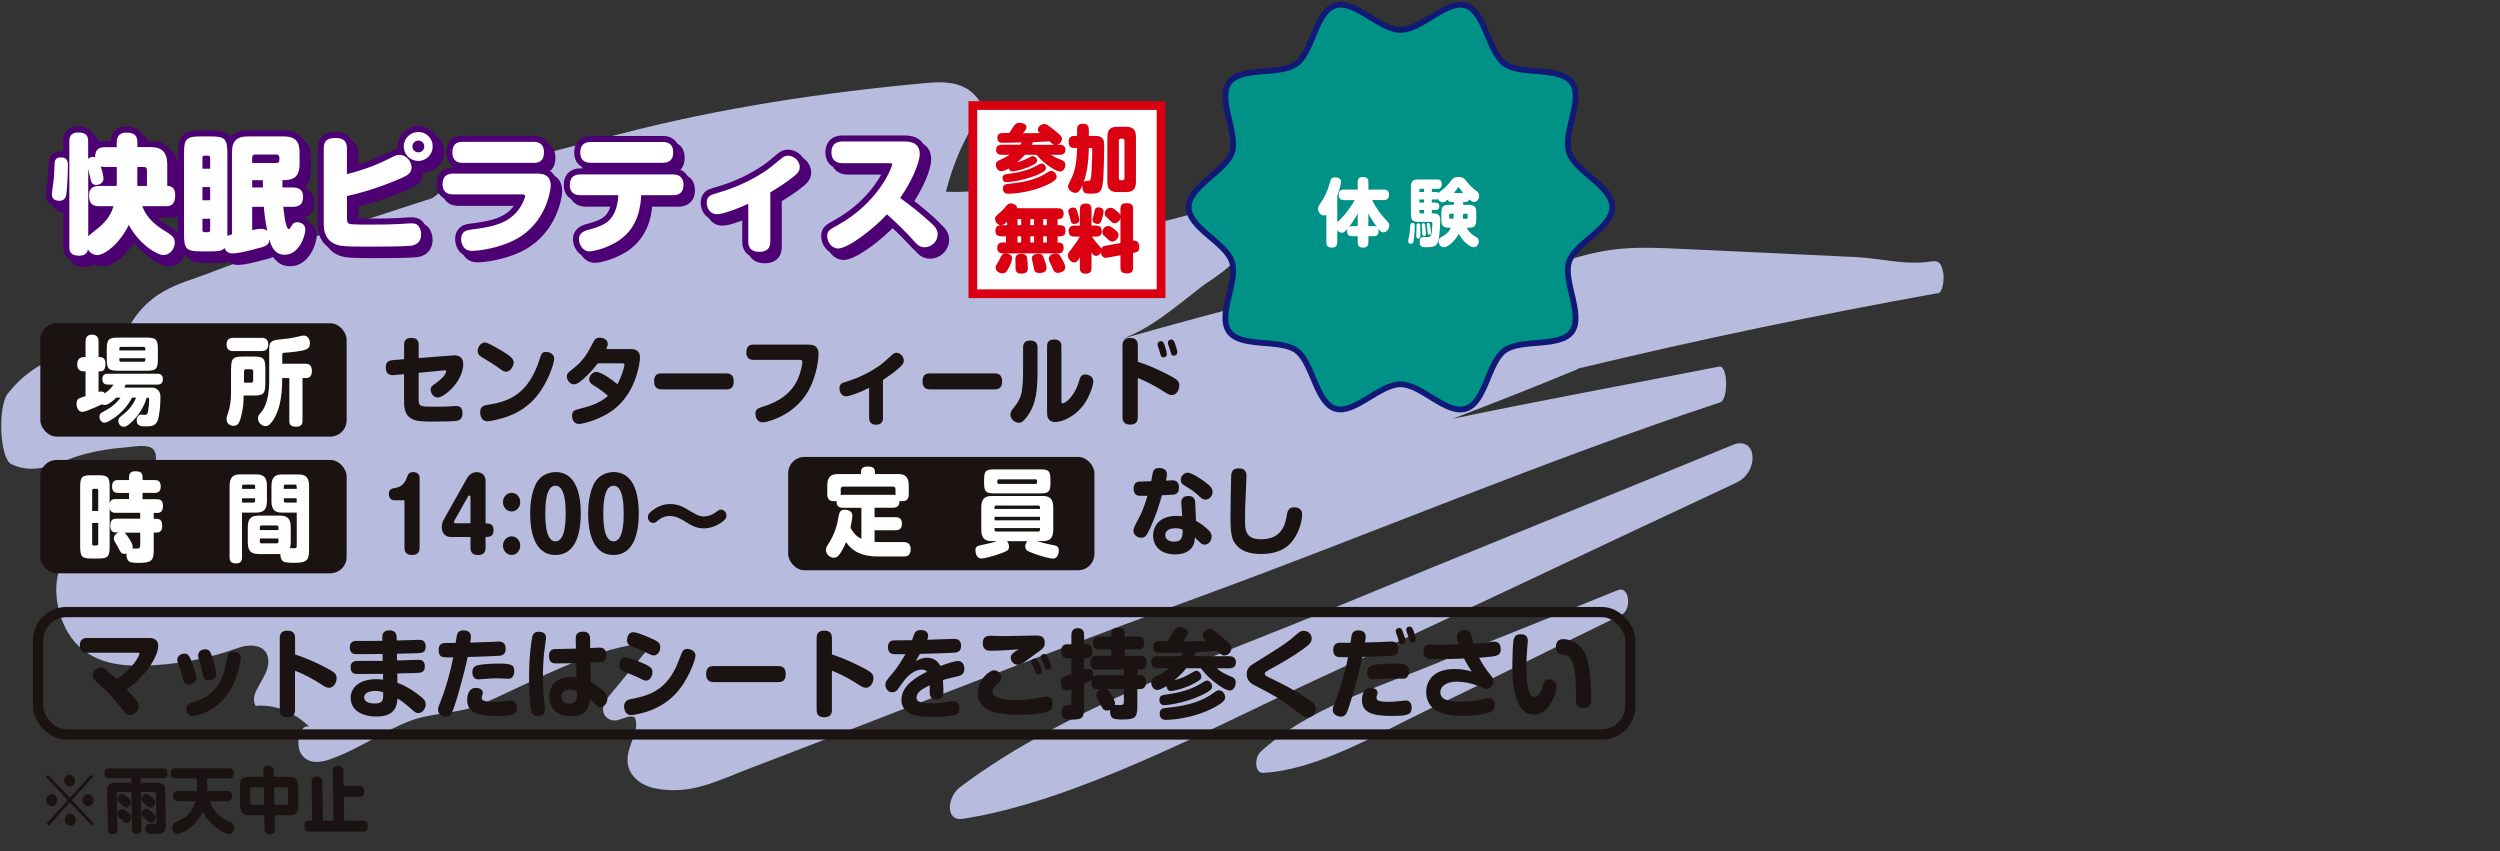 <?xml version="1.0" encoding="UTF-8"?><svg id="_レイヤー_2" xmlns="http://www.w3.org/2000/svg" viewBox="0 0 557.82 189.89"><rect x="0" y="0" width="557.82" height="189.89" fill="#333333" stroke="none"/><defs><style>.cls-1,.cls-2,.cls-3,.cls-4{fill:none;}.cls-2{stroke:#121875;stroke-width:1.29px;}.cls-2,.cls-3,.cls-5{stroke-miterlimit:10;}.cls-6{fill:#b7bcdf;}.cls-7{fill:#009287;}.cls-8{fill:#1a1311;}.cls-3{stroke:#1a1311;stroke-width:2.29px;}.cls-9{fill:#4c0073;}.cls-10,.cls-5{fill:#fff;}.cls-4{stroke:#4c0073;stroke-linecap:round;stroke-linejoin:round;stroke-width:2.69px;}.cls-11{fill:#db0011;}.cls-5{stroke:#db0011;stroke-width:1.95px;}</style></defs><g id="_レイヤー_2-2"><path class="cls-6" d="M79.15,167.03c3.87-1.94,7.66-4.25,11.61-5.89,5.66-2.35,11.31-1.67,16.91-4.11,12.53-5.48,24.9-12.84,38.18-13.75-3.31,4-6.62,8-9.94,12.01-.66.8-1.39,1.78-1.35,3,.05,1.85,1.75,2.69,3.07,2.43,1.32-.27,2.62-1.14,3.93-.75,1.42,2.66-1.38,5.94-1.54,9.25-.19,3.91,3.2,6.07,5.99,6.65,8.13,1.69,14.17-1.74,21.75-4.61,11.11-4.21,22.19-8.56,33.28-12.85,22.16-8.57,44.34-17.1,66.61-25.25,38.73-14.18,77.34-30.58,116.21-43.39,1.76-.58,1.77-8.37-.3-7.97-19.87,3.9-39.68,7.52-59.46,11.64,9.29-3.55,18.58-7.18,27.83-11.04.1-.04.18-.13.27-.19,26.69-6.42,53.45-12,80.26-16.81,1.14-.2,1.35-3.45,1.13-4.59-.65-3.27-1.78-2.51-4.09-2.3-5.3.49-10.06-.89-15.4-1.15-13.16-.64-26.33-1.25-39.49-1.85-5.02-.23-10.07-.45-15.07.23-12.69,1.74-24.6,9.24-37.34,10.54-1.79.18-4.67,1.31-5.41-1.17-.44-1.47,1.4-3.6.77-5.3-1.78-4.79-12.14,1.41-14.87,2.12-6.01,1.57-12.05,2.88-18.07,4.41-11.64,2.96-23.26,6.12-34.86,9.42,6.18-1.77,12.86-7.54,18.32-11.78,2.84-2.2,10.78-6.14,9.91-12.59-1.12-8.22-14.04-2.76-17.95-2.13-11.02,1.77-22.02,3.64-33.02,5.66-22.02,4.05-43.98,8.71-65.81,14.37-20.95,5.43-41.96,10.78-62.78,17.56-26.31,8.56-51.95,18.14-77.16,32.05-2.86,1.58-5.89,3.4-7.55,7-2.68,5.83-.42,14.12,3.66,18.09,4.08,3.97,9.34,4.6,14.32,4.53,7.25-.11,14.5-1.45,21.52-3.98,2.6-.94,6.52-.82,6.66,2.91.14,3.85-4.58,7.06-2.83,10.04,4.22-.37,8.52,1.3,11.98,4.68-2.11-.86-3.3,4.15-1.7,6.25,1.6,2.1,4.14,1.75,6.27,1.01,1.89-.65,3.73-1.49,5.55-2.4Z"/><path class="cls-6" d="M160.27,73c5.7-1.48,11.62-.72,17.4-1.2,6.08-.51,12.15-1.48,18.16-2.9,11.85-2.8,23.49-7.37,34.63-13.61,2.32-1.3,4.62-2.68,6.76-4.47,1.69-1.42,3.27-3.1,4.69-4.99,1.13-1.5,2.18-3.18,2.75-5.2-11.14-2.1-22.38,2.75-33.6,2.15,1.51-5.99,3.9-11.54,6.97-16.22.52-.79,1.1-1.73.98-2.79-.07-.59-.35-1.09-.66-1.52-2.91-4.13-7.62-4.1-11.77-3.72-22.86,2.08-45.85,5.55-68.32,11.38-7.98,2.07-15.95,4.14-23.93,6.21-6.61,1.71-12.19,3.75-17.87,8.1-8.63,2.75-17.26,5.62-25.88,8.5-7.87,2.63-15.77,5.01-23.6,8.09-7.01,2.76-14.65,3.68-19.53,14.77-8.49,2.61-18.43,2.85-25.76,12.31-2.15,2.77-1.84,14.47.91,15.72,6.06,2.75,10.95-1,16.77-2.42,2.77-.68,5.6-1.14,8.41-1.33,1.52-.11,5.47-1.01,6.57.58.68.98.53,2.65-.02,3.78-.55,1.13-1.41,1.88-2.17,2.73-.5.56-1.01,1.52-.64,2.24.17.33.46.47.74.59,3.35,1.44,7.98,4.1,11.52,3.1,3.47-.98,7.01-3.06,10.52-4.23,8.84-2.96,17.67-5.92,26.51-8.88,9.83-3.29,19.57-7.39,29.41-10.03,11.03-2.96,21.97-6.76,32.81-10.81,5.72-2.14,11.42-4.41,17.24-5.92Z"/><path class="cls-6" d="M387.49,107.66c5.14-2.39,4.62-10.65-.95-8.35-29.68,12.22-59.44,24.12-89.1,36.4-26.8,11.1-59.99,22.35-83.24,39.94-2.9,2.19-3.33,7.67.64,7.05,25.37-3.94,54.93-20.04,80.05-31.62,30.93-14.26,61.72-29.02,92.6-43.41Z"/><path class="cls-6" d="M361.79,137.18c2.37-1.15,1.79-6.57-.8-5.51-13.78,5.62-27.6,11.02-41.37,16.68-12.44,5.11-27.94,9.83-38.41,19.45-1.3,1.2-1.29,4.73.6,4.64,12.04-.57,25.61-8.72,37.22-14.28,14.29-6.85,28.5-14.03,42.77-20.97Z"/><path class="cls-8" d="M16.36,38.21c0,1.66-.14,5.06-.37,6.43-.11.77-.54,1.37-1.57,1.37-.51,0-1.63-.17-1.63-1.37,0-.57.37-3.06.43-3.55.06-.6.17-3.57.2-3.69.17-1.06.86-1.06,1.6-1.06,1.34,0,1.34,1.26,1.34,1.86ZM27.26,33.03c0-.92.26-2.23,2.09-2.23,2,0,2.52.8,2.52,2.23v1h2.86c2.34,0,3.8.83,3.8,3.97v4.69c1.26,0,1.77.77,1.77,2.03,0,2.12-.92,2.49-2.09,2.49h-5.26c.34.86,1.2,3.09,4.46,5.15,2.26,1.4,2.8,1.74,2.8,3,0,1.34-1.06,2.75-2.54,2.75-1.37,0-5.32-2.29-7.72-6.72-2.14,4.35-5.46,6.72-7.03,6.72-.69,0-1.57-.34-2.09-1.26-.17,1.23-1.29,1.4-1.92,1.4-1.8,0-2.23-.74-2.23-1.97v-23.56c0-.54,0-1.94,1.97-1.94,1.77,0,2.23.71,2.23,1.94v3.92c.46-.43,1-.43,1.12-.43.2,0,.31.03.43.06.03-1.14.29-2.23,2.2-2.23h2.63v-1ZM20.88,54.02c.09-.14.2-.32.49-.54,2.54-1.94,4.26-3.29,5.18-6.26h-3.26c-1.63,0-2.2-.77-2.2-2.4,0-2.06,1.57-2.12,2.2-2.12h3.95c.03-.51.03-.66.03-1.14v-3.09h-2.63c-.49,0-.69-.03-.94-.12.46,1.37.6,2.49.6,2.75,0,.92-.97,1.37-1.6,1.37-.94,0-1.09-.6-1.23-1.09-.08-.34-.49-2.06-.57-2.46v15.1ZM31.86,42.7h2.14v-3.57c0-.37-.2-.66-.63-.66h-1.52v4.23Z"/><path class="cls-8" d="M66.54,43.04c.51,0,2.29,0,2.29,2.03,0,1.57-.66,2.29-2.29,2.29h-2.12c.09.97.51,4.98,1.23,4.98.17,0,.34-.29.51-.57.34-.57.6-.97,1.37-.97.14,0,1.8.03,1.8,1.66,0,1.4-1.37,5.6-4.58,5.6-2.2,0-2.89-1.63-3.43-3.35-.03.57-.2,1.26-1.72,1.69-3.49.97-5.46,1.37-6.49,1.37-.97,0-1.49-.43-1.8-1.2-.69.74-1.69.74-3.09.74h-2.2c-3.17,0-3.75-.54-3.75-3.72v-18.21c0-3.17.54-3.72,3.75-3.72h2.2c3.15,0,3.72.54,3.72,3.72v18.5c.2-.11.46-.23,1.03-.37v-18.3c0-2.77,1.32-3.54,3.58-3.54h7.92c2.26,0,3.58.77,3.58,3.54v2.66c0,3.43-2.09,3.55-3.83,3.55v1.63h2.32ZM46.38,38.87h1.72v-2.49c0-.26-.17-.43-.46-.43h-.83c-.29,0-.43.17-.43.43v2.49ZM46.38,42.96v2.95h1.72v-2.95h-1.72ZM46.38,50.02v2.54c0,.26.14.46.43.46h.83c.29,0,.46-.2.46-.46v-2.54h-1.72ZM57.48,37.58h5.38c.46,0,.69-.23.69-.69v-.51c0-.46-.23-.69-.69-.69h-4.69c-.46,0-.69.23-.69.69v1.2ZM59.88,43.04c0-.23-.03-1.37-.03-1.63h-2.37v1.63h2.4ZM57.48,52.56c1.26-.29,1.63-.29,2-.29.54,0,1.03.12,1.37.51-.46-2.23-.66-4.03-.77-5.43h-2.6v5.2Z"/><path class="cls-8" d="M78.63,49.76c0,.57,0,1.2.54,1.4.43.17,3.4.17,4.2.17,2.66,0,5.09-.03,6.78-.11.43-.03,2.34-.17,2.75-.17.83,0,1.34.11,1.77.71.31.46.51,1.09.51,1.69,0,2.37-1.89,2.57-2.6,2.63-1.63.17-7.66.17-9.75.17-1.43,0-4.38,0-5.55-.2-2.69-.43-3.83-2.35-3.83-4.63v-17.13c0-1.14.34-2.29,2.54-2.29,1.8,0,2.63.66,2.63,2.29v5.81c3.29-.89,5.83-1.69,9.21-3.38,1.69-.86,1.89-.94,2.52-.94,1.74,0,2.69,1.69,2.69,2.77,0,1.29-.89,1.77-2,2.29-2.86,1.29-7.55,3.06-12.41,4.12v4.8ZM94.56,37.12c-1.8,0-3.26-1.43-3.26-3.23s1.46-3.23,3.26-3.23,3.2,1.46,3.2,3.23-1.43,3.23-3.2,3.23ZM94.56,32.58c-.74,0-1.34.6-1.34,1.32s.6,1.31,1.34,1.31,1.32-.57,1.32-1.31-.6-1.32-1.32-1.32Z"/><path class="cls-8" d="M102.3,44.59c-.49,0-2.34,0-2.34-2.29,0-1.89,1.17-2.34,2.34-2.34h18.9c1.4,0,2.89.43,2.89,2.69,0,1.12-1.09,8.38-7.75,11.95-4.23,2.26-9.01,2.6-9.67,2.6-.54,0-1.34-.03-1.97-.8-.4-.51-.6-1.23-.6-1.83,0-1.74,1.29-2,2-2.09,4.55-.6,8.87-1.17,11.32-5.23.54-.89.94-1.92.94-2.23,0-.37-.2-.43-.66-.43h-15.41ZM120.26,32.86c.51,0,2.32,0,2.32,2.32s-1.54,2.37-2.32,2.37h-15.79c-.51,0-2.32,0-2.32-2.32s1.63-2.37,2.32-2.37h15.79Z"/><path class="cls-8" d="M130.72,44.76c-.49,0-2.37,0-2.37-2.29s1.8-2.34,2.37-2.34h20.62c.51,0,2.37,0,2.37,2.32s-1.83,2.32-2.37,2.32h-7.06c-.14,2.17-.46,7.24-5.23,10.27-2.43,1.54-5.35,2.26-6.32,2.26-1.6,0-2.34-1.72-2.34-2.72,0-1.12.8-1.72,1.77-2,3.23-.89,5.55-1.54,6.58-5.09.37-1.26.4-2.26.43-2.72h-8.44ZM149.1,32.89c.51,0,2.32,0,2.32,2.32s-1.77,2.32-2.32,2.32h-16.1c-.49,0-2.32,0-2.32-2.29s1.77-2.34,2.32-2.34h16.1Z"/><path class="cls-8" d="M173.09,55.14c0,1.43-.74,2.26-2.43,2.26-1.32,0-2.49-.46-2.49-2.26v-8.46c-1.14.51-2.29,1.03-4.15,1.66-.94.31-1.94.66-2.86.66-1.75,0-2.26-1.66-2.26-2.57,0-1.37.86-1.72,1.63-1.94,2.46-.71,6.58-1.95,11.21-4.95.92-.6,1.23-.83,3.92-3.06.54-.43.97-.54,1.37-.54,1.32,0,2.63,1.14,2.63,2.54,0,.57-.2,1.12-.94,1.77-1.69,1.46-3.69,2.69-5.63,3.89v11.01Z"/><path class="cls-8" d="M189.18,37.61c-1.09,0-2.46-.43-2.46-2.4,0-1.6.89-2.43,2.46-2.43h13.73c1.17,0,3.52.08,3.52,2.8,0,1.97-1.86,6.26-4.38,9.81,2.63,1.86,4.58,3.49,6.69,5.38,1.09.97,1.69,1.63,1.69,2.75,0,1.6-1.4,2.86-2.92,2.86-1.12,0-1.69-.63-2.37-1.4-1.54-1.74-4.15-4.32-6.03-5.95-3.26,3.55-8.78,7.63-10.9,7.63-1.34,0-2.43-1.37-2.43-2.77,0-1.14.51-1.43,2.32-2.43,9.44-5.23,12.18-13.18,12.18-13.53,0-.31-.31-.31-.6-.31h-10.49Z"/><path class="cls-4" d="M16.36,38.21c0,1.66-.14,5.06-.37,6.43-.11.77-.54,1.37-1.57,1.37-.51,0-1.63-.17-1.63-1.37,0-.57.37-3.06.43-3.55.06-.6.17-3.57.2-3.69.17-1.06.86-1.06,1.6-1.06,1.34,0,1.34,1.26,1.34,1.86ZM27.26,33.03c0-.92.26-2.23,2.09-2.23,2,0,2.52.8,2.52,2.23v1h2.86c2.34,0,3.8.83,3.8,3.97v4.69c1.26,0,1.77.77,1.77,2.03,0,2.12-.92,2.49-2.09,2.49h-5.26c.34.86,1.2,3.09,4.46,5.15,2.26,1.4,2.8,1.74,2.8,3,0,1.34-1.06,2.75-2.54,2.75-1.37,0-5.32-2.29-7.72-6.72-2.14,4.35-5.46,6.72-7.03,6.72-.69,0-1.57-.34-2.09-1.26-.17,1.23-1.29,1.4-1.92,1.4-1.8,0-2.23-.74-2.23-1.97v-23.56c0-.54,0-1.94,1.97-1.94,1.77,0,2.23.71,2.23,1.94v3.92c.46-.43,1-.43,1.12-.43.2,0,.31.03.43.06.03-1.14.29-2.23,2.2-2.23h2.63v-1ZM20.88,54.02c.09-.14.2-.32.49-.54,2.54-1.94,4.26-3.29,5.18-6.26h-3.26c-1.63,0-2.2-.77-2.2-2.4,0-2.06,1.57-2.12,2.2-2.12h3.95c.03-.51.03-.66.03-1.14v-3.09h-2.63c-.49,0-.69-.03-.94-.12.46,1.37.6,2.49.6,2.75,0,.92-.97,1.37-1.6,1.37-.94,0-1.09-.6-1.23-1.09-.08-.34-.49-2.06-.57-2.46v15.1ZM31.86,42.7h2.14v-3.57c0-.37-.2-.66-.63-.66h-1.52v4.23Z"/><path class="cls-4" d="M66.54,43.04c.51,0,2.29,0,2.29,2.03,0,1.57-.66,2.29-2.29,2.29h-2.12c.09.97.51,4.98,1.23,4.98.17,0,.34-.29.51-.57.34-.57.6-.97,1.37-.97.14,0,1.8.03,1.8,1.66,0,1.4-1.37,5.6-4.58,5.6-2.2,0-2.89-1.63-3.43-3.35-.03.57-.2,1.26-1.72,1.69-3.49.97-5.46,1.37-6.49,1.37-.97,0-1.49-.43-1.8-1.2-.69.74-1.69.74-3.09.74h-2.2c-3.17,0-3.75-.54-3.75-3.72v-18.21c0-3.17.54-3.72,3.75-3.72h2.2c3.15,0,3.72.54,3.72,3.72v18.5c.2-.11.46-.23,1.03-.37v-18.3c0-2.77,1.32-3.54,3.58-3.54h7.92c2.26,0,3.58.77,3.58,3.54v2.66c0,3.43-2.09,3.55-3.83,3.55v1.63h2.32ZM46.38,38.87h1.72v-2.49c0-.26-.17-.43-.46-.43h-.83c-.29,0-.43.17-.43.43v2.49ZM46.38,42.96v2.95h1.72v-2.95h-1.72ZM46.38,50.02v2.54c0,.26.14.46.43.46h.83c.29,0,.46-.2.46-.46v-2.54h-1.72ZM57.48,37.58h5.38c.46,0,.69-.23.69-.69v-.51c0-.46-.23-.69-.69-.69h-4.69c-.46,0-.69.23-.69.69v1.2ZM59.88,43.04c0-.23-.03-1.37-.03-1.63h-2.37v1.63h2.4ZM57.48,52.56c1.26-.29,1.63-.29,2-.29.54,0,1.03.12,1.37.51-.46-2.23-.66-4.03-.77-5.43h-2.6v5.2Z"/><path class="cls-4" d="M78.63,49.76c0,.57,0,1.2.54,1.4.43.17,3.4.17,4.2.17,2.66,0,5.09-.03,6.78-.11.43-.03,2.34-.17,2.75-.17.83,0,1.34.11,1.77.71.31.46.51,1.09.51,1.69,0,2.37-1.89,2.57-2.6,2.63-1.63.17-7.66.17-9.75.17-1.43,0-4.38,0-5.55-.2-2.69-.43-3.83-2.35-3.83-4.63v-17.13c0-1.14.34-2.29,2.54-2.29,1.8,0,2.63.66,2.63,2.29v5.81c3.29-.89,5.83-1.69,9.21-3.38,1.69-.86,1.89-.94,2.52-.94,1.74,0,2.69,1.69,2.69,2.77,0,1.29-.89,1.77-2,2.29-2.86,1.29-7.55,3.06-12.41,4.12v4.8ZM94.56,37.12c-1.8,0-3.26-1.43-3.26-3.23s1.46-3.23,3.26-3.23,3.2,1.46,3.2,3.23-1.43,3.23-3.2,3.23ZM94.56,32.58c-.74,0-1.34.6-1.34,1.32s.6,1.31,1.34,1.31,1.32-.57,1.32-1.31-.6-1.32-1.32-1.32Z"/><path class="cls-4" d="M102.3,44.59c-.49,0-2.34,0-2.34-2.29,0-1.89,1.17-2.34,2.34-2.34h18.9c1.4,0,2.89.43,2.89,2.69,0,1.12-1.09,8.38-7.75,11.95-4.23,2.26-9.01,2.6-9.67,2.6-.54,0-1.34-.03-1.97-.8-.4-.51-.6-1.23-.6-1.83,0-1.74,1.29-2,2-2.09,4.55-.6,8.87-1.17,11.32-5.23.54-.89.94-1.92.94-2.23,0-.37-.2-.43-.66-.43h-15.41ZM120.26,32.86c.51,0,2.32,0,2.32,2.32s-1.54,2.37-2.32,2.37h-15.79c-.51,0-2.32,0-2.32-2.32s1.63-2.37,2.32-2.37h15.79Z"/><path class="cls-4" d="M130.72,44.76c-.49,0-2.37,0-2.37-2.29s1.8-2.34,2.37-2.34h20.62c.51,0,2.37,0,2.37,2.32s-1.83,2.32-2.37,2.32h-7.06c-.14,2.17-.46,7.24-5.23,10.27-2.43,1.54-5.35,2.26-6.32,2.26-1.6,0-2.34-1.72-2.34-2.72,0-1.12.8-1.72,1.77-2,3.23-.89,5.55-1.54,6.58-5.09.37-1.26.4-2.26.43-2.72h-8.44ZM149.1,32.89c.51,0,2.32,0,2.32,2.32s-1.77,2.32-2.32,2.32h-16.1c-.49,0-2.32,0-2.32-2.29s1.77-2.34,2.32-2.34h16.1Z"/><path class="cls-4" d="M173.09,55.14c0,1.43-.74,2.26-2.43,2.26-1.32,0-2.49-.46-2.49-2.26v-8.46c-1.14.51-2.29,1.03-4.15,1.66-.94.31-1.94.66-2.86.66-1.75,0-2.26-1.66-2.26-2.57,0-1.37.86-1.72,1.63-1.94,2.46-.71,6.58-1.95,11.21-4.95.92-.6,1.23-.83,3.92-3.06.54-.43.97-.54,1.37-.54,1.32,0,2.63,1.14,2.63,2.54,0,.57-.2,1.12-.94,1.77-1.69,1.46-3.69,2.69-5.63,3.89v11.01Z"/><path class="cls-4" d="M189.18,37.61c-1.09,0-2.46-.43-2.46-2.4,0-1.6.89-2.43,2.46-2.43h13.73c1.17,0,3.52.08,3.52,2.8,0,1.97-1.86,6.26-4.38,9.81,2.63,1.86,4.58,3.49,6.69,5.38,1.09.97,1.69,1.63,1.69,2.75,0,1.6-1.4,2.86-2.92,2.86-1.12,0-1.69-.63-2.37-1.4-1.54-1.74-4.15-4.32-6.03-5.95-3.26,3.55-8.78,7.63-10.9,7.63-1.34,0-2.43-1.37-2.43-2.77,0-1.14.51-1.43,2.32-2.43,9.44-5.23,12.18-13.18,12.18-13.53,0-.31-.31-.31-.6-.31h-10.49Z"/><path class="cls-9" d="M16.36,38.21c0,1.66-.14,5.06-.37,6.43-.11.77-.54,1.37-1.57,1.37-.51,0-1.63-.17-1.63-1.37,0-.57.37-3.06.43-3.55.06-.6.17-3.57.2-3.69.17-1.06.86-1.06,1.6-1.06,1.34,0,1.34,1.26,1.34,1.86ZM27.26,33.03c0-.92.26-2.23,2.09-2.23,2,0,2.52.8,2.52,2.23v1h2.86c2.34,0,3.8.83,3.8,3.97v4.69c1.26,0,1.77.77,1.77,2.03,0,2.12-.92,2.49-2.09,2.49h-5.26c.34.86,1.2,3.09,4.46,5.15,2.26,1.4,2.8,1.74,2.8,3,0,1.34-1.06,2.75-2.54,2.75-1.37,0-5.32-2.29-7.72-6.72-2.14,4.35-5.46,6.72-7.03,6.72-.69,0-1.57-.34-2.09-1.26-.17,1.23-1.29,1.4-1.92,1.4-1.8,0-2.23-.74-2.23-1.97v-23.56c0-.54,0-1.94,1.97-1.94,1.77,0,2.23.71,2.23,1.94v3.92c.46-.43,1-.43,1.12-.43.2,0,.31.03.43.06.03-1.14.29-2.23,2.2-2.23h2.63v-1ZM20.88,54.02c.09-.14.2-.32.49-.54,2.54-1.94,4.26-3.29,5.18-6.26h-3.26c-1.63,0-2.2-.77-2.2-2.4,0-2.06,1.57-2.12,2.2-2.12h3.95c.03-.51.03-.66.03-1.14v-3.09h-2.63c-.49,0-.69-.03-.94-.12.46,1.37.6,2.49.6,2.75,0,.92-.97,1.37-1.6,1.37-.94,0-1.09-.6-1.23-1.09-.08-.34-.49-2.06-.57-2.46v15.1ZM31.86,42.7h2.14v-3.57c0-.37-.2-.66-.63-.66h-1.52v4.23Z"/><path class="cls-9" d="M66.54,43.04c.51,0,2.29,0,2.29,2.03,0,1.57-.66,2.29-2.29,2.29h-2.12c.09.97.51,4.98,1.23,4.98.17,0,.34-.29.51-.57.34-.57.6-.97,1.37-.97.14,0,1.8.03,1.8,1.66,0,1.4-1.37,5.6-4.58,5.6-2.2,0-2.89-1.63-3.43-3.35-.03.57-.2,1.26-1.72,1.69-3.49.97-5.46,1.37-6.49,1.37-.97,0-1.49-.43-1.8-1.2-.69.74-1.69.74-3.09.74h-2.2c-3.17,0-3.75-.54-3.75-3.72v-18.21c0-3.17.54-3.72,3.75-3.72h2.2c3.15,0,3.72.54,3.72,3.72v18.5c.2-.11.46-.23,1.03-.37v-18.3c0-2.77,1.32-3.54,3.58-3.54h7.92c2.26,0,3.58.77,3.58,3.54v2.66c0,3.43-2.09,3.55-3.83,3.55v1.63h2.32ZM46.38,38.87h1.72v-2.49c0-.26-.17-.43-.46-.43h-.83c-.29,0-.43.17-.43.43v2.49ZM46.38,42.96v2.95h1.72v-2.95h-1.72ZM46.38,50.02v2.54c0,.26.14.46.43.46h.83c.29,0,.46-.2.46-.46v-2.54h-1.72ZM57.48,37.58h5.38c.46,0,.69-.23.69-.69v-.51c0-.46-.23-.69-.69-.69h-4.69c-.46,0-.69.23-.69.69v1.2ZM59.88,43.04c0-.23-.03-1.37-.03-1.63h-2.37v1.63h2.4ZM57.48,52.56c1.26-.29,1.63-.29,2-.29.54,0,1.03.12,1.37.51-.46-2.23-.66-4.03-.77-5.43h-2.6v5.2Z"/><path class="cls-9" d="M78.63,49.76c0,.57,0,1.2.54,1.4.43.17,3.4.17,4.2.17,2.66,0,5.09-.03,6.78-.11.43-.03,2.34-.17,2.75-.17.83,0,1.34.11,1.77.71.31.46.51,1.09.51,1.69,0,2.37-1.89,2.57-2.6,2.63-1.63.17-7.66.17-9.75.17-1.43,0-4.38,0-5.55-.2-2.69-.43-3.83-2.35-3.83-4.63v-17.13c0-1.14.34-2.29,2.54-2.29,1.8,0,2.63.66,2.63,2.29v5.81c3.29-.89,5.83-1.69,9.21-3.38,1.69-.86,1.89-.94,2.52-.94,1.74,0,2.69,1.69,2.69,2.77,0,1.29-.89,1.77-2,2.29-2.86,1.29-7.55,3.06-12.41,4.12v4.8ZM94.56,37.12c-1.8,0-3.26-1.43-3.26-3.23s1.46-3.23,3.26-3.23,3.2,1.46,3.2,3.23-1.43,3.23-3.2,3.23ZM94.56,32.58c-.74,0-1.34.6-1.34,1.32s.6,1.31,1.34,1.31,1.32-.57,1.32-1.31-.6-1.32-1.32-1.32Z"/><path class="cls-9" d="M102.3,44.59c-.49,0-2.34,0-2.34-2.29,0-1.89,1.17-2.34,2.34-2.34h18.9c1.4,0,2.89.43,2.89,2.69,0,1.12-1.09,8.38-7.75,11.95-4.23,2.26-9.01,2.6-9.67,2.6-.54,0-1.34-.03-1.97-.8-.4-.51-.6-1.23-.6-1.83,0-1.74,1.29-2,2-2.09,4.55-.6,8.87-1.17,11.32-5.23.54-.89.94-1.92.94-2.23,0-.37-.2-.43-.66-.43h-15.41ZM120.26,32.86c.51,0,2.32,0,2.32,2.32s-1.54,2.37-2.32,2.37h-15.79c-.51,0-2.32,0-2.32-2.32s1.63-2.37,2.32-2.37h15.79Z"/><path class="cls-9" d="M130.72,44.76c-.49,0-2.37,0-2.37-2.29s1.8-2.34,2.37-2.34h20.62c.51,0,2.37,0,2.37,2.32s-1.83,2.32-2.37,2.32h-7.06c-.14,2.17-.46,7.24-5.23,10.27-2.43,1.54-5.35,2.26-6.32,2.26-1.6,0-2.34-1.72-2.34-2.72,0-1.12.8-1.72,1.77-2,3.23-.89,5.55-1.54,6.58-5.09.37-1.26.4-2.26.43-2.72h-8.44ZM149.1,32.89c.51,0,2.32,0,2.32,2.32s-1.77,2.32-2.32,2.32h-16.1c-.49,0-2.32,0-2.32-2.29s1.77-2.34,2.32-2.34h16.1Z"/><path class="cls-9" d="M173.09,55.14c0,1.43-.74,2.26-2.43,2.26-1.32,0-2.49-.46-2.49-2.26v-8.46c-1.14.51-2.29,1.03-4.15,1.66-.94.31-1.94.66-2.86.66-1.75,0-2.26-1.66-2.26-2.57,0-1.37.86-1.72,1.63-1.94,2.46-.71,6.58-1.95,11.21-4.95.92-.6,1.23-.83,3.92-3.06.54-.43.97-.54,1.37-.54,1.32,0,2.63,1.14,2.63,2.54,0,.57-.2,1.12-.94,1.77-1.69,1.46-3.69,2.69-5.63,3.89v11.01Z"/><path class="cls-9" d="M189.18,37.61c-1.09,0-2.46-.43-2.46-2.4,0-1.6.89-2.43,2.46-2.43h13.73c1.17,0,3.52.08,3.52,2.8,0,1.97-1.86,6.26-4.38,9.81,2.63,1.86,4.58,3.49,6.69,5.38,1.09.97,1.69,1.63,1.69,2.75,0,1.6-1.4,2.86-2.92,2.86-1.12,0-1.69-.63-2.37-1.4-1.54-1.74-4.15-4.32-6.03-5.95-3.26,3.55-8.78,7.63-10.9,7.63-1.34,0-2.43-1.37-2.43-2.77,0-1.14.51-1.43,2.32-2.43,9.44-5.23,12.18-13.18,12.18-13.53,0-.31-.31-.31-.6-.31h-10.49Z"/><path class="cls-8" d="M15.15,37c0,1.66-.14,5.06-.37,6.43-.11.77-.54,1.37-1.57,1.37-.51,0-1.63-.17-1.63-1.37,0-.57.37-3.06.43-3.55.06-.6.17-3.57.2-3.69.17-1.06.86-1.06,1.6-1.06,1.34,0,1.34,1.26,1.34,1.86ZM26.05,31.82c0-.92.26-2.23,2.09-2.23,2,0,2.52.8,2.52,2.23v1h2.86c2.34,0,3.8.83,3.8,3.98v4.69c1.26,0,1.77.77,1.77,2.03,0,2.12-.92,2.49-2.09,2.49h-5.26c.34.86,1.2,3.09,4.46,5.15,2.26,1.4,2.8,1.74,2.8,3,0,1.34-1.06,2.75-2.54,2.75-1.37,0-5.32-2.29-7.72-6.72-2.14,4.35-5.46,6.72-7.03,6.72-.69,0-1.57-.34-2.09-1.26-.17,1.23-1.29,1.4-1.92,1.4-1.8,0-2.23-.74-2.23-1.97v-23.56c0-.54,0-1.95,1.97-1.95,1.77,0,2.23.71,2.23,1.95v3.92c.46-.43,1-.43,1.12-.43.2,0,.31.03.43.06.03-1.14.29-2.23,2.2-2.23h2.63v-1ZM19.67,52.81c.09-.14.2-.31.49-.54,2.54-1.94,4.26-3.29,5.18-6.26h-3.26c-1.63,0-2.2-.77-2.2-2.4,0-2.06,1.57-2.12,2.2-2.12h3.95c.03-.51.03-.66.03-1.14v-3.09h-2.63c-.49,0-.69-.03-.94-.11.46,1.37.6,2.49.6,2.75,0,.92-.97,1.37-1.6,1.37-.94,0-1.09-.6-1.23-1.09-.08-.34-.49-2.06-.57-2.46v15.1ZM30.65,41.49h2.14v-3.57c0-.37-.2-.66-.63-.66h-1.52v4.23Z"/><path class="cls-8" d="M65.33,41.83c.51,0,2.29,0,2.29,2.03,0,1.57-.66,2.29-2.29,2.29h-2.12c.09.97.51,4.97,1.23,4.97.17,0,.34-.29.51-.57.34-.57.6-.97,1.37-.97.14,0,1.8.03,1.8,1.66,0,1.4-1.37,5.6-4.58,5.6-2.2,0-2.89-1.63-3.43-3.35-.03.57-.2,1.26-1.72,1.69-3.49.97-5.46,1.37-6.49,1.37-.97,0-1.49-.43-1.8-1.2-.69.74-1.69.74-3.09.74h-2.2c-3.17,0-3.75-.54-3.75-3.72v-18.21c0-3.17.54-3.72,3.75-3.72h2.2c3.15,0,3.72.54,3.72,3.72v18.5c.2-.11.46-.23,1.03-.37v-18.3c0-2.77,1.32-3.55,3.58-3.55h7.92c2.26,0,3.58.77,3.58,3.55v2.66c0,3.43-2.09,3.55-3.83,3.55v1.63h2.32ZM45.17,37.65h1.72v-2.49c0-.26-.17-.43-.46-.43h-.83c-.29,0-.43.17-.43.43v2.49ZM45.17,41.74v2.95h1.72v-2.95h-1.72ZM45.17,48.81v2.54c0,.26.14.46.43.46h.83c.29,0,.46-.2.46-.46v-2.54h-1.72ZM56.27,36.37h5.38c.46,0,.69-.23.69-.69v-.51c0-.46-.23-.69-.69-.69h-4.69c-.46,0-.69.23-.69.69v1.2ZM58.67,41.83c0-.23-.03-1.37-.03-1.63h-2.37v1.63h2.4ZM56.27,51.35c1.26-.29,1.63-.29,2-.29.54,0,1.03.11,1.37.51-.46-2.23-.66-4.03-.77-5.43h-2.6v5.2Z"/><path class="cls-8" d="M77.42,48.55c0,.57,0,1.2.54,1.4.43.17,3.4.17,4.2.17,2.66,0,5.09-.03,6.78-.12.43-.03,2.34-.17,2.75-.17.83,0,1.34.11,1.77.71.31.46.51,1.09.51,1.69,0,2.37-1.89,2.57-2.6,2.63-1.63.17-7.66.17-9.75.17-1.43,0-4.38,0-5.55-.2-2.69-.43-3.83-2.34-3.83-4.63v-17.13c0-1.14.34-2.29,2.54-2.29,1.8,0,2.63.66,2.63,2.29v5.8c3.29-.89,5.83-1.69,9.21-3.37,1.69-.86,1.89-.94,2.52-.94,1.74,0,2.69,1.69,2.69,2.77,0,1.29-.89,1.77-2,2.29-2.86,1.29-7.55,3.06-12.41,4.12v4.8ZM93.35,35.91c-1.8,0-3.26-1.43-3.26-3.23s1.46-3.23,3.26-3.23,3.2,1.46,3.2,3.23-1.43,3.23-3.2,3.23ZM93.35,31.36c-.74,0-1.34.6-1.34,1.32s.6,1.32,1.34,1.32,1.32-.57,1.32-1.32-.6-1.32-1.32-1.32Z"/><path class="cls-8" d="M101.09,43.37c-.49,0-2.34,0-2.34-2.29,0-1.89,1.17-2.34,2.34-2.34h18.9c1.4,0,2.89.43,2.89,2.69,0,1.12-1.09,8.38-7.75,11.95-4.23,2.26-9.01,2.6-9.67,2.6-.54,0-1.34-.03-1.97-.8-.4-.51-.6-1.23-.6-1.83,0-1.74,1.29-2,2-2.09,4.55-.6,8.87-1.17,11.32-5.23.54-.89.94-1.92.94-2.23,0-.37-.2-.43-.66-.43h-15.41ZM119.05,31.65c.51,0,2.32,0,2.32,2.32s-1.54,2.37-2.32,2.37h-15.79c-.51,0-2.32,0-2.32-2.32s1.63-2.37,2.32-2.37h15.79Z"/><path class="cls-8" d="M129.51,43.55c-.49,0-2.37,0-2.37-2.29s1.8-2.34,2.37-2.34h20.62c.51,0,2.37,0,2.37,2.32s-1.83,2.32-2.37,2.32h-7.06c-.14,2.17-.46,7.23-5.23,10.27-2.43,1.54-5.35,2.26-6.32,2.26-1.6,0-2.34-1.72-2.34-2.72,0-1.12.8-1.71,1.77-2,3.23-.89,5.55-1.54,6.58-5.09.37-1.26.4-2.26.43-2.72h-8.44ZM147.89,31.68c.51,0,2.32,0,2.32,2.32s-1.77,2.32-2.32,2.32h-16.1c-.49,0-2.32,0-2.32-2.29s1.77-2.34,2.32-2.34h16.1Z"/><path class="cls-8" d="M171.88,53.93c0,1.43-.74,2.26-2.43,2.26-1.32,0-2.49-.46-2.49-2.26v-8.46c-1.14.51-2.29,1.03-4.15,1.66-.94.31-1.94.66-2.86.66-1.75,0-2.26-1.66-2.26-2.57,0-1.37.86-1.72,1.63-1.94,2.46-.71,6.58-1.94,11.21-4.95.92-.6,1.23-.83,3.92-3.06.54-.43.97-.54,1.37-.54,1.32,0,2.63,1.14,2.63,2.54,0,.57-.2,1.12-.94,1.77-1.69,1.46-3.69,2.69-5.63,3.89v11.01Z"/><path class="cls-8" d="M187.97,36.4c-1.09,0-2.46-.43-2.46-2.4,0-1.6.89-2.43,2.46-2.43h13.73c1.17,0,3.52.09,3.52,2.8,0,1.97-1.86,6.26-4.38,9.81,2.63,1.86,4.58,3.49,6.69,5.38,1.09.97,1.69,1.63,1.69,2.75,0,1.6-1.4,2.86-2.92,2.86-1.12,0-1.69-.63-2.37-1.4-1.54-1.74-4.15-4.32-6.03-5.95-3.26,3.55-8.78,7.63-10.9,7.63-1.34,0-2.43-1.37-2.43-2.77,0-1.14.51-1.43,2.32-2.43,9.44-5.23,12.18-13.18,12.18-13.53,0-.31-.31-.31-.6-.31h-10.49Z"/><path class="cls-4" d="M15.15,37c0,1.66-.14,5.06-.37,6.43-.11.77-.54,1.37-1.57,1.37-.51,0-1.63-.17-1.63-1.37,0-.57.37-3.06.43-3.55.06-.6.17-3.57.2-3.69.17-1.06.86-1.06,1.6-1.06,1.34,0,1.34,1.26,1.34,1.86ZM26.05,31.82c0-.92.26-2.23,2.09-2.23,2,0,2.52.8,2.52,2.23v1h2.86c2.34,0,3.8.83,3.8,3.98v4.69c1.26,0,1.77.77,1.77,2.03,0,2.12-.92,2.49-2.09,2.49h-5.26c.34.86,1.2,3.09,4.46,5.15,2.26,1.4,2.8,1.74,2.8,3,0,1.34-1.06,2.75-2.54,2.75-1.37,0-5.32-2.29-7.72-6.72-2.14,4.35-5.46,6.72-7.03,6.72-.69,0-1.57-.34-2.09-1.26-.17,1.23-1.29,1.4-1.92,1.4-1.8,0-2.23-.74-2.23-1.97v-23.56c0-.54,0-1.95,1.97-1.95,1.77,0,2.23.71,2.23,1.95v3.92c.46-.43,1-.43,1.12-.43.2,0,.31.03.43.06.03-1.14.29-2.23,2.2-2.23h2.63v-1ZM19.67,52.81c.09-.14.2-.31.49-.54,2.54-1.94,4.26-3.29,5.18-6.26h-3.26c-1.63,0-2.2-.77-2.2-2.4,0-2.06,1.57-2.12,2.2-2.12h3.95c.03-.51.03-.66.03-1.14v-3.09h-2.63c-.49,0-.69-.03-.94-.11.46,1.37.6,2.49.6,2.75,0,.92-.97,1.37-1.6,1.37-.94,0-1.09-.6-1.23-1.09-.08-.34-.49-2.06-.57-2.46v15.1ZM30.65,41.49h2.14v-3.57c0-.37-.2-.66-.63-.66h-1.52v4.23Z"/><path class="cls-4" d="M65.33,41.83c.51,0,2.29,0,2.29,2.03,0,1.57-.66,2.29-2.29,2.29h-2.12c.09.97.51,4.97,1.23,4.97.17,0,.34-.29.51-.57.34-.57.6-.97,1.37-.97.14,0,1.8.03,1.8,1.66,0,1.4-1.37,5.6-4.58,5.6-2.2,0-2.89-1.63-3.43-3.35-.03.57-.2,1.26-1.72,1.69-3.49.97-5.46,1.37-6.49,1.37-.97,0-1.49-.43-1.8-1.2-.69.74-1.69.74-3.09.74h-2.2c-3.17,0-3.75-.54-3.75-3.72v-18.21c0-3.17.54-3.72,3.75-3.72h2.2c3.15,0,3.72.54,3.72,3.72v18.5c.2-.11.46-.23,1.03-.37v-18.3c0-2.77,1.32-3.55,3.58-3.55h7.92c2.26,0,3.58.77,3.58,3.55v2.66c0,3.43-2.09,3.55-3.83,3.55v1.63h2.32ZM45.17,37.65h1.72v-2.49c0-.26-.17-.43-.46-.43h-.83c-.29,0-.43.17-.43.43v2.49ZM45.17,41.74v2.95h1.72v-2.95h-1.72ZM45.17,48.81v2.54c0,.26.14.46.43.46h.83c.29,0,.46-.2.46-.46v-2.54h-1.72ZM56.27,36.37h5.38c.46,0,.69-.23.69-.69v-.51c0-.46-.23-.69-.69-.69h-4.69c-.46,0-.69.23-.69.69v1.2ZM58.67,41.83c0-.23-.03-1.37-.03-1.63h-2.37v1.63h2.4ZM56.27,51.35c1.26-.29,1.63-.29,2-.29.54,0,1.03.11,1.37.51-.46-2.23-.66-4.03-.77-5.43h-2.6v5.2Z"/><path class="cls-4" d="M77.42,48.55c0,.57,0,1.2.54,1.4.43.17,3.4.17,4.2.17,2.66,0,5.09-.03,6.78-.12.43-.03,2.34-.17,2.75-.17.83,0,1.34.11,1.77.71.31.46.51,1.09.51,1.69,0,2.37-1.89,2.57-2.6,2.63-1.63.17-7.66.17-9.75.17-1.43,0-4.38,0-5.55-.2-2.69-.43-3.83-2.34-3.83-4.63v-17.13c0-1.14.34-2.29,2.54-2.29,1.8,0,2.63.66,2.63,2.29v5.8c3.29-.89,5.83-1.69,9.21-3.37,1.69-.86,1.89-.94,2.52-.94,1.74,0,2.69,1.69,2.69,2.77,0,1.29-.89,1.77-2,2.29-2.86,1.29-7.55,3.06-12.41,4.12v4.8ZM93.35,35.91c-1.8,0-3.26-1.43-3.26-3.23s1.46-3.23,3.26-3.23,3.2,1.46,3.2,3.23-1.43,3.23-3.2,3.23ZM93.35,31.36c-.74,0-1.34.6-1.34,1.32s.6,1.32,1.34,1.32,1.32-.57,1.32-1.32-.6-1.32-1.32-1.32Z"/><path class="cls-4" d="M101.09,43.37c-.49,0-2.34,0-2.34-2.29,0-1.89,1.17-2.34,2.34-2.34h18.9c1.4,0,2.89.43,2.89,2.69,0,1.12-1.09,8.38-7.75,11.95-4.23,2.26-9.01,2.6-9.67,2.6-.54,0-1.34-.03-1.97-.8-.4-.51-.6-1.23-.6-1.83,0-1.74,1.29-2,2-2.09,4.55-.6,8.87-1.17,11.32-5.23.54-.89.94-1.92.94-2.23,0-.37-.2-.43-.66-.43h-15.41ZM119.05,31.65c.51,0,2.32,0,2.32,2.32s-1.54,2.37-2.32,2.37h-15.79c-.51,0-2.32,0-2.32-2.32s1.63-2.37,2.32-2.37h15.79Z"/><path class="cls-4" d="M129.51,43.55c-.49,0-2.37,0-2.37-2.29s1.8-2.34,2.37-2.34h20.62c.51,0,2.37,0,2.37,2.32s-1.83,2.32-2.37,2.32h-7.06c-.14,2.17-.46,7.23-5.23,10.27-2.43,1.54-5.35,2.26-6.32,2.26-1.6,0-2.34-1.72-2.34-2.72,0-1.12.8-1.71,1.77-2,3.23-.89,5.55-1.54,6.58-5.09.37-1.26.4-2.26.43-2.72h-8.44ZM147.89,31.68c.51,0,2.32,0,2.32,2.32s-1.77,2.32-2.32,2.32h-16.1c-.49,0-2.32,0-2.32-2.29s1.77-2.34,2.32-2.34h16.1Z"/><path class="cls-4" d="M171.88,53.93c0,1.43-.74,2.26-2.43,2.26-1.32,0-2.49-.46-2.49-2.26v-8.46c-1.14.51-2.29,1.03-4.15,1.66-.94.31-1.94.66-2.86.66-1.75,0-2.26-1.66-2.26-2.57,0-1.37.86-1.72,1.63-1.94,2.46-.71,6.58-1.94,11.21-4.95.92-.6,1.23-.83,3.92-3.06.54-.43.97-.54,1.37-.54,1.32,0,2.63,1.14,2.63,2.54,0,.57-.2,1.12-.94,1.77-1.69,1.46-3.69,2.69-5.63,3.89v11.01Z"/><path class="cls-4" d="M187.97,36.4c-1.09,0-2.46-.43-2.46-2.4,0-1.6.89-2.43,2.46-2.43h13.73c1.17,0,3.52.09,3.52,2.8,0,1.97-1.86,6.26-4.38,9.81,2.63,1.86,4.58,3.49,6.69,5.38,1.09.97,1.69,1.63,1.69,2.75,0,1.6-1.4,2.86-2.92,2.86-1.12,0-1.69-.63-2.37-1.4-1.54-1.74-4.15-4.32-6.03-5.95-3.26,3.55-8.78,7.63-10.9,7.63-1.34,0-2.43-1.37-2.43-2.77,0-1.14.51-1.43,2.32-2.43,9.44-5.23,12.18-13.18,12.18-13.53,0-.31-.31-.31-.6-.31h-10.49Z"/><path class="cls-10" d="M15.15,37c0,1.66-.14,5.06-.37,6.43-.11.77-.54,1.37-1.57,1.37-.51,0-1.63-.17-1.63-1.37,0-.57.37-3.06.43-3.55.06-.6.17-3.57.2-3.69.17-1.06.86-1.06,1.6-1.06,1.34,0,1.34,1.26,1.34,1.86ZM26.05,31.82c0-.92.26-2.23,2.09-2.23,2,0,2.52.8,2.52,2.23v1h2.86c2.34,0,3.8.83,3.8,3.98v4.69c1.26,0,1.77.77,1.77,2.03,0,2.12-.92,2.49-2.09,2.49h-5.26c.34.86,1.2,3.09,4.46,5.15,2.26,1.4,2.8,1.74,2.8,3,0,1.34-1.06,2.75-2.54,2.75-1.37,0-5.32-2.29-7.72-6.72-2.14,4.35-5.46,6.72-7.03,6.72-.69,0-1.57-.34-2.09-1.26-.17,1.23-1.29,1.4-1.92,1.4-1.8,0-2.23-.74-2.23-1.97v-23.56c0-.54,0-1.95,1.97-1.95,1.77,0,2.23.71,2.23,1.95v3.92c.46-.43,1-.43,1.12-.43.2,0,.31.03.43.06.03-1.14.29-2.23,2.2-2.23h2.63v-1ZM19.67,52.81c.09-.14.2-.31.49-.54,2.54-1.94,4.26-3.29,5.18-6.26h-3.26c-1.63,0-2.2-.77-2.2-2.4,0-2.06,1.57-2.12,2.2-2.12h3.95c.03-.51.03-.66.03-1.14v-3.09h-2.63c-.49,0-.69-.03-.94-.11.46,1.37.6,2.49.6,2.75,0,.92-.97,1.37-1.6,1.37-.94,0-1.09-.6-1.23-1.09-.08-.34-.49-2.06-.57-2.46v15.1ZM30.65,41.49h2.14v-3.57c0-.37-.2-.66-.63-.66h-1.52v4.23Z"/><path class="cls-10" d="M65.33,41.83c.51,0,2.29,0,2.29,2.03,0,1.57-.66,2.29-2.29,2.29h-2.12c.09.97.51,4.97,1.23,4.97.17,0,.34-.29.51-.57.34-.57.6-.97,1.37-.97.14,0,1.8.03,1.8,1.66,0,1.4-1.37,5.6-4.58,5.6-2.2,0-2.89-1.63-3.43-3.35-.03.57-.2,1.26-1.72,1.69-3.49.97-5.46,1.37-6.49,1.37-.97,0-1.49-.43-1.8-1.2-.69.74-1.69.74-3.09.74h-2.2c-3.17,0-3.75-.54-3.75-3.72v-18.21c0-3.17.54-3.72,3.75-3.72h2.2c3.15,0,3.72.54,3.72,3.72v18.5c.2-.11.46-.23,1.03-.37v-18.3c0-2.77,1.32-3.55,3.58-3.55h7.92c2.26,0,3.58.77,3.58,3.55v2.66c0,3.43-2.09,3.55-3.83,3.55v1.63h2.32ZM45.17,37.65h1.72v-2.49c0-.26-.17-.43-.46-.43h-.83c-.29,0-.43.17-.43.43v2.49ZM45.17,41.74v2.95h1.72v-2.95h-1.72ZM45.17,48.81v2.54c0,.26.14.46.43.46h.83c.29,0,.46-.2.46-.46v-2.54h-1.72ZM56.27,36.37h5.38c.46,0,.69-.23.69-.69v-.51c0-.46-.23-.69-.69-.69h-4.69c-.46,0-.69.23-.69.69v1.2ZM58.67,41.83c0-.23-.03-1.37-.03-1.63h-2.37v1.63h2.4ZM56.27,51.35c1.26-.29,1.63-.29,2-.29.54,0,1.03.11,1.37.51-.46-2.23-.66-4.03-.77-5.43h-2.6v5.2Z"/><path class="cls-10" d="M77.42,48.55c0,.57,0,1.2.54,1.4.43.17,3.4.17,4.2.17,2.66,0,5.09-.03,6.78-.12.43-.03,2.34-.17,2.75-.17.83,0,1.34.11,1.77.71.31.46.51,1.09.51,1.69,0,2.37-1.89,2.57-2.6,2.63-1.63.17-7.66.17-9.75.17-1.43,0-4.38,0-5.55-.2-2.69-.43-3.83-2.34-3.83-4.63v-17.13c0-1.14.34-2.29,2.54-2.29,1.8,0,2.63.66,2.63,2.29v5.8c3.29-.89,5.83-1.69,9.21-3.37,1.69-.86,1.89-.94,2.52-.94,1.74,0,2.69,1.69,2.69,2.77,0,1.29-.89,1.77-2,2.29-2.86,1.29-7.55,3.06-12.41,4.12v4.8ZM93.35,35.91c-1.8,0-3.26-1.43-3.26-3.23s1.46-3.23,3.26-3.23,3.2,1.46,3.2,3.23-1.43,3.23-3.2,3.23ZM93.35,31.36c-.74,0-1.34.6-1.34,1.32s.6,1.32,1.34,1.32,1.32-.57,1.32-1.32-.6-1.32-1.32-1.32Z"/><path class="cls-10" d="M101.09,43.37c-.49,0-2.34,0-2.34-2.29,0-1.89,1.17-2.34,2.34-2.34h18.9c1.4,0,2.89.43,2.89,2.69,0,1.12-1.09,8.38-7.75,11.95-4.23,2.26-9.01,2.6-9.67,2.6-.54,0-1.34-.03-1.97-.8-.4-.51-.6-1.23-.6-1.83,0-1.74,1.29-2,2-2.09,4.55-.6,8.87-1.17,11.32-5.23.54-.89.94-1.92.94-2.23,0-.37-.2-.43-.66-.43h-15.41ZM119.05,31.65c.51,0,2.32,0,2.32,2.32s-1.54,2.37-2.32,2.37h-15.79c-.51,0-2.32,0-2.32-2.32s1.63-2.37,2.32-2.37h15.79Z"/><path class="cls-10" d="M129.51,43.55c-.49,0-2.37,0-2.37-2.29s1.8-2.34,2.37-2.34h20.62c.51,0,2.37,0,2.37,2.32s-1.83,2.32-2.37,2.32h-7.06c-.14,2.17-.46,7.23-5.23,10.27-2.43,1.54-5.35,2.26-6.32,2.26-1.6,0-2.34-1.72-2.34-2.72,0-1.12.8-1.71,1.77-2,3.23-.89,5.55-1.54,6.58-5.09.37-1.26.4-2.26.43-2.72h-8.44ZM147.89,31.68c.51,0,2.32,0,2.32,2.32s-1.77,2.32-2.32,2.32h-16.1c-.49,0-2.32,0-2.32-2.29s1.77-2.34,2.32-2.34h16.1Z"/><path class="cls-10" d="M171.88,53.93c0,1.43-.74,2.26-2.43,2.26-1.32,0-2.49-.46-2.49-2.26v-8.46c-1.14.51-2.29,1.03-4.15,1.66-.94.31-1.94.66-2.86.66-1.75,0-2.26-1.66-2.26-2.57,0-1.37.86-1.72,1.63-1.94,2.46-.71,6.58-1.94,11.21-4.95.92-.6,1.23-.83,3.92-3.06.54-.43.97-.54,1.37-.54,1.32,0,2.63,1.14,2.63,2.54,0,.57-.2,1.12-.94,1.77-1.69,1.46-3.69,2.69-5.63,3.89v11.01Z"/><path class="cls-10" d="M187.97,36.4c-1.09,0-2.46-.43-2.46-2.4,0-1.6.89-2.43,2.46-2.43h13.73c1.17,0,3.52.09,3.52,2.8,0,1.97-1.86,6.26-4.38,9.81,2.63,1.86,4.58,3.49,6.69,5.38,1.09.97,1.69,1.63,1.69,2.75,0,1.6-1.4,2.86-2.92,2.86-1.12,0-1.69-.63-2.37-1.4-1.54-1.74-4.15-4.32-6.03-5.95-3.26,3.55-8.78,7.63-10.9,7.63-1.34,0-2.43-1.37-2.43-2.77,0-1.14.51-1.43,2.32-2.43,9.44-5.23,12.18-13.18,12.18-13.53,0-.31-.31-.31-.6-.31h-10.49Z"/><path class="cls-7" d="M359.75,46.21c0,4.68-8.29,7.99-9.66,12.22s3.29,11.92.64,15.57-11.33,1.52-15.01,4.2-4.24,11.56-8.62,12.98-9.93-5.44-14.61-5.44-10.38,6.81-14.61,5.44-4.98-10.33-8.62-12.98-12.33-.52-15.01-4.2,2.06-11.19.64-15.57-9.66-7.54-9.66-12.22,8.29-7.99,9.66-12.22-3.29-11.92-.64-15.57,11.33-1.52,15.01-4.2,4.24-11.56,8.62-12.98,9.93,5.44,14.61,5.44,10.38-6.81,14.61-5.44,4.98,10.33,8.62,12.98,12.33.52,15.01,4.2-2.06,11.19-.64,15.57,9.66,7.54,9.66,12.22Z"/><path class="cls-2" d="M359.75,46.21c0,4.68-8.29,7.99-9.66,12.22s3.29,11.92.64,15.57-11.33,1.52-15.01,4.2-4.24,11.56-8.62,12.98-9.93-5.44-14.61-5.44-10.38,6.81-14.61,5.44-4.98-10.33-8.62-12.98-12.33-.52-15.01-4.2,2.06-11.19.64-15.57-9.66-7.54-9.66-12.22,8.29-7.99,9.66-12.22-3.29-11.92-.64-15.57,11.33-1.52,15.01-4.2,4.24-11.56,8.62-12.98,9.93,5.44,14.61,5.44,10.38-6.81,14.61-5.44,4.98,10.33,8.62,12.98,12.33.52,15.01,4.2-2.06,11.19-.64,15.57,9.66,7.54,9.66,12.22Z"/><path class="cls-10" d="M299.91,44.64c-.3,0-1.22,0-1.22-1.12,0-.87.36-1.22,1.22-1.22h3.03v-1.61c0-.33.02-1.2,1.12-1.2.87,0,1.27.31,1.27,1.2v1.61h3.39c.28,0,1.22,0,1.22,1.12,0,.94-.48,1.22-1.22,1.22h-2.57c.71,1.51,1.94,3.18,2.52,3.79.28.31.58.61.86.92.36.38.46.61.46.99,0,.89-.74,1.5-1.32,1.5-.51,0-.79-.35-1.2-.87.05.12.12.26.12.61,0,1.1-.72,1.12-1.09,1.12h-1.17v1.33c0,.43-.07,1.22-1.12,1.22-.86,0-1.27-.28-1.27-1.22v-1.33h-1.2c-.35,0-1.17,0-1.17-1.12,0-.3.05-.43.08-.54-.62.69-.82.89-1.23.89-.58,0-.92-.41-1.04-.58v2.68c0,.26,0,1.22-1.17,1.22-1.04,0-1.27-.54-1.27-1.22v-6.12c-.07.05-.23.16-.53.16-.67,0-1.3-.59-1.3-1.51,0-.46.1-.61.99-1.94.33-.48,1.02-1.83,1.42-3.19.41-1.46.43-1.5.66-1.66.23-.18.54-.2.72-.2.43,0,1.32.15,1.32.99,0,.43-.25,1.51-.84,3.13v5.89c.12-.12.67-.64.77-.74.76-.76,2.07-2.24,3.1-4.18h-2.34ZM302.94,50.45v-2.85c-.53,1.05-1.17,2.04-1.91,2.96.2-.1.49-.12.71-.12h1.2ZM306.49,50.45c.49,0,.63.1.72.18-.46-.61-1.35-1.88-1.89-3v2.82h1.17Z"/><path class="cls-10" d="M315.66,50.47c0,.23-.02,2.07-.26,3.36-.05.28-.17.58-.59.58-.3,0-.61-.16-.61-.61,0-.23.23-1.22.26-1.42.1-.59.13-.82.2-1.88.03-.39.05-.76.53-.76s.48.48.48.72ZM326.48,45.07v.63h.89c1.73,0,2.04.33,2.04,2.04v1.04c0,1.83-.4,2.04-2.17,2.04.61,1.1,1.19,1.5,2.16,2.09.26.17.58.38.58.92,0,.49-.35,1.33-1.23,1.33-.67,0-2.26-1.12-3.26-3-.87,1.7-2.49,3-3.28,3-.87,0-1.22-.84-1.22-1.33,0-.56.35-.77.63-.94,1.05-.63,1.58-1,2.12-2.07-1.73,0-2.14-.21-2.14-2.04v-1.04c0-1.7.31-2.04,2.03-2.04h.76v-.63h-.46c-.44,0-.74-.1-.94-.53-.51.46-.74.61-1.07.61-.44,0-.84-.3-1.07-.76-.16.08-.23.12-.54.12h-.84v.69h.81c.21,0,.87,0,.87.82s-.64.84-.87.84h-.81v.76h.3c1.2,0,1.58.41,1.58,1.45,0,.58-.08,3.74-.49,4.87-.36,1.02-.95,1.22-2.42,1.22-.92,0-1.17-.03-1.42-.31-.2-.21-.26-.64-.26-.91,0-.69.31-1.07.96-1.07.17,0,.82.02.97.02.25-.03.63-.05.76-.99.07-.46.17-1.76.17-1.99,0-.36-.13-.4-.43-.4h-2.47c-1.6,0-1.91-.31-1.91-2.03v-5.4c0-1.7.3-2.04,1.91-2.04h4c.31,0,.97.02.97,1.04s-.62,1.05-.97,1.05h-1.24v.71h.84c.43,0,.54.1.66.21.17-.2,1.1-.86,1.27-1.02.71-.67.86-.86,1.66-1.89.4-.51.92-.66,1.5-.66.99,0,1.32.38,1.58.71,1.17,1.4,1.2,1.43,2.52,2.49.39.31.54.58.54,1,0,.71-.49,1.38-1.14,1.38-.4,0-.66-.23-1.05-.58-.2.54-.63.58-.97.58h-.38ZM316.86,50.17c.03.17.08.86.08,1.88,0,.77,0,1.17-.49,1.17-.28,0-.44-.12-.44-.43,0-.28.05-1.55.05-1.79,0-.15-.02-.76,0-.87.05-.26.3-.31.35-.31.28,0,.41.08.46.36ZM316.7,42.84h1.05v-.71h-.76c-.2,0-.3.13-.3.31v.4ZM317.75,44.51h-1.05v.69h1.05v-.69ZM316.7,46.86v.44c0,.2.1.31.3.31h.76v-.76h-1.05ZM318.01,50.38c.12.72.15,1.5.15,1.83,0,.15,0,.43-.39.43-.36,0-.43-.31-.43-.49,0-.66.02-.87-.03-1.22-.02-.12-.08-.66-.08-.72,0-.4.28-.4.33-.4.31,0,.38.05.46.58ZM319.13,50.5c.05.35.15.91.15,1.47,0,.15,0,.4-.38.4-.31,0-.33-.1-.38-.91-.02-.21-.17-1.35-.17-1.42,0-.12.08-.28.33-.28.33-.02.36.15.44.74ZM323.66,47.68c-.2,0-.31.1-.31.31v.51c0,.2.1.31.31.31h.64c.03-.36.07-.66.07-1.14h-.71ZM326.46,43.06c-.39-.51-.49-.63-.76-1.02-.15-.23-.17-.26-.28-.26-.08,0-.12.05-.23.23-.23.38-.56.76-.79,1.05h2.06ZM326.48,47.68c-.02.41-.03.71-.07,1.14h.76c.2,0,.31-.12.31-.31v-.51c0-.2-.12-.31-.31-.31h-.69Z"/><rect class="cls-5" x="217.07" y="23.55" width="41.99" height="41.99"/><path class="cls-11" d="M228.67,34.54c-.55.64-1.11,1.17-1.7,1.68.51-.13,1.22-.34,2.32-.9.9-.46.93-.47,1.19-.47.47,0,.93.46.93.98,0,.41-.13.62-1.44,1.24-1.75.82-3.65,1.16-4.09,1.16-.6,0-.75-.52-.78-.65-.52.29-1.17.62-1.68.62-.62,0-1.21-.57-1.21-1.44,0-.6.28-.8,1.03-1.13.54-.24,1.26-.59,1.99-1.09h-1.68c-.26,0-1.3,0-1.3-1.13s1.06-1.11,1.3-1.11h4.09c.16-.23.24-.36.33-.51-1.19.03-3.95.07-4.14.07-.51,0-1.29,0-1.29-1.09s.85-1.06,1.11-1.08c.21,0,1.32-.02,1.57-.03.28-.42.57-.86.85-1.3.34-.54.62-.95,1.37-.95.47,0,1.6.16,1.6.98,0,.38-.23.67-.78,1.34,1.81,0,3.67-.03,3.78-.03-.33-.28-.47-.46-.47-.77,0-.67.73-1.26,1.45-1.26.36,0,.6.11,1.48.78,2.28,1.75,2.45,2.04,2.45,2.56,0,.44-.31,1.08-1.06,1.29h.52c.28,0,1.32,0,1.32,1.13s-1.06,1.11-1.3,1.11h-1.97c.47.29,1.03.64,1.99.99.75.28,1.26.47,1.26,1.27,0,.72-.47,1.47-1.22,1.47s-2.3-1.09-3.02-1.63c-1.16-.88-1.84-1.68-2.2-2.1h-2.58ZM233.38,37.48c0,.47-.36.77-1.22,1.21-2.51,1.27-6.38,1.96-7.6,1.96-.86,0-.86-.82-.86-.95,0-.69.5-.82,1.09-.88,3.21-.41,5.12-1.01,6.9-2.07.33-.2.54-.26.73-.26.6,0,.96.62.96,1ZM235.77,39.4c0,.47-.23,1.03-2.61,2.06-1.99.85-3.69,1.24-5.12,1.47-1.17.2-2.51.31-3.05.31-1.12,0-1.22-.85-1.22-1.17,0-.93.72-1,1.53-1.08,4.13-.41,6.57-1.29,8.3-2.46.38-.26.62-.39.96-.39.59,0,1.21.62,1.21,1.27ZM235.21,32.31c-.25-.08-.33-.15-1.03-.77-1.22.07-2.46.13-3.69.18-.08.16-.11.26-.29.59h5.01Z"/><path class="cls-11" d="M244,30.32c.78,0,1.29,0,1.75.34.62.47.62,1.04.62,2.35v.39c0,1.03-.1,4.62-.15,5.55-.21,3.69-.49,4.27-2.79,4.27-.8,0-1.04-.07-1.21-.11-.44-.15-.72-.75-.72-1.4,0-.2.02-.33.03-.41-.69,1.66-1.16,1.73-1.57,1.73-.85,0-1.65-.72-1.65-1.4,0-.34.16-.65.41-1.14.73-1.44,1.53-2.99,1.6-7.47h-.55c-1.03,0-1.32-.46-1.32-1.47s.68-1.22,1.32-1.22h.55v-1.4c0-1.03.47-1.32,1.42-1.32,1.09,0,1.21.8,1.21,1.32v1.4h1.04ZM242.96,33.01c-.07,2.61-.31,5.24-1.19,7.7.08-.11.28-.36.82-.36s.73,0,.85-.82c.16-1.26.28-4.53.28-6.21,0-.31-.15-.31-.38-.31h-.38ZM253.46,40.59c0,1.79-.87,2.27-2.25,2.27h-1.86c-1.4,0-2.27-.47-2.27-2.27v-10.03c0-1.79.86-2.27,2.27-2.27h1.86c1.4,0,2.25.47,2.25,2.27v10.03ZM250.9,31.39c0-.28-.16-.46-.46-.46h-.33c-.24,0-.46.13-.46.46v8.37c0,.24.13.46.46.46h.33c.34,0,.46-.23.46-.46v-8.37Z"/><path class="cls-11" d="M236.04,46.47c.46,0,1.29.07,1.29,1.14,0,.91-.36,1.29-1.35,1.29v1.35h.47c.57,0,1.29.13,1.29,1.16,0,.85-.25,1.32-1.29,1.32h-.47v1.37c.39,0,1.35,0,1.35,1.14,0,.83-.28,1.3-1.29,1.3h-12.23c-.33,0-1.3-.02-1.3-1.17,0-.91.42-1.27,1.3-1.27h.65v-1.37h-1.04c-.44,0-1.31-.07-1.31-1.16,0-.85.28-1.32,1.31-1.32h1.29v-.78c-.7.65-1.01.77-1.4.77-.77,0-1.29-.82-1.29-1.39,0-.51.16-.64,1.13-1.44.52-.44.88-.88,1.42-1.52.41-.51.85-.51.98-.51.59,0,1.4.41,1.42,1.08h9.09ZM225.83,57.64c0,.55-.41,1.44-.6,1.83-.6,1.22-.87,1.52-1.55,1.52s-1.53-.44-1.53-1.31c0-.31.02-.36.54-1.19.21-.34.41-.75.59-1.13.21-.46.39-.8,1.14-.8.16,0,1.42.08,1.42,1.08ZM229.19,57.61c.06.44.16,1.57.16,2.2,0,.39,0,1.24-1.47,1.24-.75,0-1.29-.23-1.29-1.26v-.93c0-.16-.03-.93-.03-1.08,0-.83.52-1.14,1.29-1.14.64,0,1.24.15,1.34.96ZM227.85,48.9h-.82v1.35h.82v-1.35ZM227.85,52.73h-.82v1.37h.82v-1.37ZM230.73,48.9h-.83v1.35h.83v-1.35ZM230.73,52.73h-.83v1.37h.83v-1.37ZM233.12,58.18c.38,1.14.39,1.45.39,1.65,0,.96-1.09,1.09-1.6,1.09-1.08,0-1.17-.59-1.29-1.42-.05-.29-.38-1.6-.38-1.88,0-.88,1.06-.98,1.44-.98.95,0,1.04.29,1.44,1.53ZM233.58,48.9h-.82v1.35h.82v-1.35ZM233.58,52.73h-.82v1.37h.82v-1.37ZM237,57.85c.25.46.7,1.34.7,1.75,0,1.01-1.22,1.29-1.63,1.29-.8,0-.95-.38-1.44-1.58-.06-.15-.39-.83-.46-.98-.05-.11-.15-.36-.15-.6,0-.96,1.14-1.14,1.42-1.14.85,0,.93.13,1.55,1.27Z"/><path class="cls-11" d="M247.02,57.51c-.08.02-.16.03-.26.03-.9,0-1.06-.82-1.11-1.16-.26.49-.72.72-1.09.72-.42,0-.75-.31-1.01-.82v3.49c0,.99-.47,1.3-1.39,1.3-1.17,0-1.21-.95-1.21-1.3v-2.37c-.26.49-.62,1.16-1.26,1.16-.67,0-1.4-.72-1.4-1.58,0-.46.13-.64.78-1.44.55-.69,1.39-1.84,1.86-2.74h-1.14c-.96,0-1.34-.41-1.34-1.3,0-1.16,1.03-1.16,1.34-1.16h1.16v-3.62c0-.98.46-1.31,1.39-1.31,1.16,0,1.21.91,1.21,1.31v3.62h.95c.96,0,1.34.41,1.34,1.3,0,1.16-1.03,1.16-1.34,1.16h-.85c.44.69.96,1.34,1.26,1.66.65.72.72.78.82,1.01.11-.28.26-.51.86-.62l3.41-.62v-5.64c-.07.52-.55,1.21-1.3,1.21-.31,0-.47-.1-.6-.2-.13-.11-.72-.69-.85-.82-.65-.6-.75-.7-.75-1.13,0-.7.54-1.29,1.32-1.29.44,0,.72.2,1.45.82.54.46.69.64.73.96v-1.5c0-1.06.55-1.31,1.35-1.31,1.04,0,1.47.29,1.47,1.31v7.06c1.37-.2,1.39,1.27,1.39,1.55,0,.54-.15.95-1.03,1.11l-.36.07v3.25c0,1.01-.46,1.32-1.34,1.32-1.17,0-1.48-.46-1.48-1.32v-2.72l-2.97.54ZM240.33,47.04c.13.41.49,1.66.49,2.07,0,.59-.64.86-1.13.86-.64,0-.73-.42-.85-.96-.13-.62-.15-.67-.34-1.26-.13-.39-.15-.54-.15-.65,0-.57.75-.8,1.14-.8.54,0,.68.31.83.73ZM246.25,47.15c0,.28-.2,1.26-.47,2.01-.21.6-.44.82-.88.82s-1.13-.29-1.13-.88c0-.18.03-.28.13-.64.11-.39.24-.98.34-1.44.05-.26.16-.75.83-.75.73,0,1.17.38,1.17.88ZM248.85,51.31c.5.42.73.65.73,1.11,0,.75-.72,1.48-1.39,1.48-.44,0-.59-.15-1.26-.78-.1-.1-.6-.54-.68-.64-.16-.15-.28-.33-.28-.65,0-.75.6-1.4,1.27-1.4.46,0,.72.13,1.6.88Z"/><path class="cls-8" d="M33.28,142.35c1,0,2.02.37,2.02,1.74,0,2.17-2.32,6.31-7.04,9.77,1.38,1.49,1.7,1.83,2.06,2.28.36.47.64.86.64,1.42,0,1.03-.98,1.98-1.94,1.98-.68,0-.98-.37-1.56-1.08-2.3-2.84-2.93-3.64-5.17-5.64-1.38-1.23-1.6-1.42-1.6-2.15,0-.93.92-1.76,1.74-1.76.48,0,.8.19,1.18.5.34.26,1.48,1.23,2.39,2.11,4.03-2.63,5.13-5.42,5.13-5.66,0-.21-.22-.21-.48-.21h-11.26c-1,0-1.58-.56-1.58-1.66,0-1.49,1.06-1.64,1.58-1.64h13.89Z"/><path class="cls-8" d="M40.79,151.33c-.38-1.51-.5-1.81-1.06-3.29-.1-.24-.18-.5-.18-.82,0-.95.92-1.38,1.6-1.38s1.02.37,1.4,1.25c.42.99,1.28,3.55,1.28,4.18,0,.97-.84,1.48-1.82,1.48-.84,0-1.08-.86-1.22-1.42ZM53.72,146.87c0,.34-.54,4.28-2.61,7.51-2.85,4.48-7.52,5.42-8.12,5.42-1.1,0-1.4-1.18-1.4-1.7,0-.93.54-1.1,1.8-1.53,2.14-.71,5.81-2.09,7.04-8.44.32-1.59.36-1.77.48-2.02.32-.65.86-.71,1.16-.71.14,0,.32.02.54.09.6.15,1.12.56,1.12,1.38ZM45.22,150.32c-.18-.97-.4-1.92-.76-2.99-.2-.6-.26-.82-.26-1.1,0-.97.9-1.36,1.58-1.36.82,0,1.12.45,1.44,1.33.4,1.12,1.04,3.6,1.04,4.16,0,1.46-1.52,1.46-1.88,1.46-.86,0-1.06-1.01-1.16-1.51Z"/><path class="cls-8" d="M65.84,158.26c0,.62-.04,1.79-1.7,1.79s-1.72-1.1-1.72-1.79v-15.76c0-.6.04-1.79,1.7-1.79s1.72,1.1,1.72,1.79v3.53c3.61,1.18,6.67,2.82,7.58,3.32,1.3.71,1.68,1.12,1.68,1.98,0,.93-.6,2.13-1.68,2.13-.5,0-.92-.22-1.6-.67-1.92-1.23-3.89-2.35-5.99-3.14v8.61Z"/><path class="cls-8" d="M88.6,147.37c.66-.02,3.63-.09,4.23-.13.08,0,.42-.02.56-.02.72,0,1.4.3,1.4,1.46,0,1.4-.88,1.46-2.02,1.48-.64.02-3.53.09-4.13.11l.04,2.09c2.12.73,4.45,2.37,5.59,3.38.62.56.72,1.05.72,1.4,0,.95-.7,1.96-1.66,1.96-.48,0-.76-.15-1.44-.8-.34-.32-1.2-1.05-2.08-1.72-.52-.39-.82-.54-1.14-.73-.08,1.27-.24,4.03-4.63,4.03-3.75,0-5.79-1.74-5.79-4.15s2.02-4.18,5.71-4.18c.72,0,1.2.07,1.52.11l-.02-1.31c-.8,0-4.25.04-4.97.04-.94,0-1.38,0-1.7-.19-.34-.22-.56-.67-.56-1.29,0-1.05.6-1.44,1.42-1.44,1.6,0,4.15-.02,5.75-.02l-.04-1.53c-.74,0-3.97.04-4.65.04h-.48c-.86,0-1.3,0-1.6-.19-.38-.24-.58-.73-.58-1.29,0-1.48,1.08-1.48,1.64-1.48.18,0,.94.02,1.1.02.72-.02,3.87-.04,4.53-.04l-.02-.82c-.04-1.34,1-1.51,1.58-1.51.82,0,1.58.28,1.62,1.51l.02.75c.7-.02,3.83-.09,4.47-.13.04,0,.44-.02.58-.02.6,0,1.4.22,1.4,1.49,0,1.4-.86,1.44-1.68,1.49-.74.04-4.05.11-4.73.13l.04,1.53ZM83.77,154.17c-.54,0-2.51.09-2.51,1.44,0,.9.94,1.36,2.37,1.36.6,0,1.36-.09,1.68-.65.18-.34.2-.69.2-1.83-.34-.13-.86-.32-1.74-.32Z"/><path class="cls-8" d="M102.18,141.19c.3-.43.76-.54,1.2-.54.78,0,1.7.26,1.7,1.44,0,.3-.06.64-.16,1.29,1.6-.04,3.53-.09,4.79-.15.24,0,1.32-.09,1.54-.09.4,0,1.58.02,1.58,1.61,0,1.46-1,1.55-1.62,1.59-2.06.11-4.59.19-6.87.26-.52,2.73-2.95,11.95-3.77,12.87-.14.17-.46.43-1,.43s-1.84-.32-1.84-1.55c0-.47.32-1.25.52-1.7.8-1.94,1.78-5.17,2.31-7.38.22-.93.46-2.07.58-2.6-1.14.04-2.29.04-2.67-.19-.52-.32-.6-.97-.6-1.38,0-1.34.64-1.64,1.64-1.64h2.15c.28-1.79.3-1.98.52-2.28ZM111.04,159.75c-4.73,0-6.8-.82-6.8-3.64,0-.28.02-2.63,1.98-2.63.72,0,1.5.32,1.5,1.1,0,.21-.06.39-.1.5-.12.34-.14.43-.14.62,0,.39.22.64.94.77.54.11,1.22.13,1.68.13.56,0,1.62-.04,2.93-.21.24-.02.68-.09.9-.09.9,0,1.4.54,1.4,1.55,0,1.53-.7,1.89-4.27,1.89ZM114.26,151.16c-.26.24-.54.28-1,.28-.34,0-1.84-.09-2.14-.09-1.26,0-1.8.04-3.69.19-.12.02-.44.04-.72.04-1.32,0-1.32-1.4-1.32-1.62,0-.67.26-1.29,1.2-1.53,1.26-.3,3.59-.37,4.93-.37,3.01,0,3.23.54,3.23,1.87,0,.32-.14.9-.5,1.21Z"/><path class="cls-8" d="M121.83,142.44c0,.26-.4,2.95-.46,3.51-.16,1.72-.24,3.49-.24,5.23,0,1.89.1,3.88.34,5.77.06.47.12,1.1.12,1.36,0,1.03-.58,1.48-1.52,1.48-.38,0-1.24-.02-1.52-1.08-.3-1.1-.5-4.63-.5-7.69,0-4.67.56-8.37.7-8.89.14-.58.48-1.34,1.84-1.14.98.15,1.24.67,1.24,1.44ZM128.45,142.74c-.02-.6,0-1.81,1.6-1.81s1.62,1.14,1.62,1.81l.02,1.85c.32-.02,1.96-.09,2.04-.09.42,0,1.54,0,1.54,1.64,0,1.08-.56,1.42-.82,1.49-.3.11-.46.11-2.71.21l.06,4.31c1.6.93,2.5,1.7,3.07,2.3.4.41.66.91.66,1.46,0,.95-.74,1.89-1.6,1.89-.56,0-.76-.24-1.46-1.05-.06-.07-.72-.69-.88-.82-.06,1.21-.2,3.87-4.19,3.87-3.55,0-4.85-2.22-4.85-4.39,0-2.56,1.8-4.35,4.71-4.35.64,0,1.06.09,1.38.13l-.06-3.23c-1.4.06-3.09.06-4.49.06-.5,0-1.6,0-1.6-1.64,0-1.27.74-1.49,1.14-1.55.22-.02,4.09-.09,4.87-.11l-.04-2ZM127.24,153.87c-.48,0-1.98.11-1.98,1.61s1.5,1.53,1.8,1.53c.4,0,1.28-.11,1.54-.84.12-.32.12-.45.1-1.96-.42-.19-.76-.34-1.46-.34Z"/><path class="cls-8" d="M142.19,151.07c-.48-.24-2.63-1.08-3.05-1.27-.44-.19-.98-.54-.98-1.33,0-.45.22-1.79,1.42-1.79.7,0,2.27.62,3.09.97,2.54,1.05,2.91,1.4,2.91,2.35,0,.78-.48,1.87-1.46,1.87-.34,0-.44-.06-1.94-.8ZM155.18,146.27c0,1.01-1.68,5.68-4.57,8.68-4.07,4.22-9.72,4.61-9.78,4.61-1.42,0-1.58-1.53-1.58-1.94,0-1.34,1.08-1.55,1.5-1.64,3.21-.6,6.93-1.48,9.46-5.94.7-1.21.88-1.7,1.82-4.13.38-1.01.8-1.12,1.42-1.12.3,0,1.74.28,1.74,1.49ZM143.95,145.5c-.54-.26-1-.47-2.31-.97-1.02-.39-1.74-.67-1.74-1.68,0-.5.24-1.79,1.4-1.79.98,0,3.87,1.31,3.99,1.38,1.44.64,2.04.95,2.04,1.96,0,.75-.48,1.85-1.48,1.85-.32,0-.4-.02-1.9-.75Z"/><path class="cls-8" d="M159.32,152.19c-.5,0-1.76,0-1.76-1.76s1.06-1.81,1.76-1.81h14.25c.5,0,1.76,0,1.76,1.77s-1.12,1.81-1.76,1.81h-14.25Z"/><path class="cls-8" d="M185.63,158.26c0,.62-.04,1.79-1.7,1.79s-1.72-1.1-1.72-1.79v-15.76c0-.6.04-1.79,1.7-1.79s1.72,1.1,1.72,1.79v3.53c3.61,1.18,6.67,2.82,7.58,3.32,1.3.71,1.68,1.12,1.68,1.98,0,.93-.6,2.13-1.68,2.13-.5,0-.92-.22-1.6-.67-1.92-1.23-3.89-2.35-5.99-3.14v8.61Z"/><path class="cls-8" d="M204.04,141.38c.12-.3.4-.8,1.44-.8.72,0,1.62.28,1.62,1.27,0,.34-.16.75-.22.9,2.02-.06,5.59-.21,6.03-.21.74,0,1.54.34,1.54,1.55,0,1.31-.9,1.46-1.2,1.51-.48.09-5.89.26-8,.3-.56.95-.58.99-.92,1.61,1.22-.73,2.26-.75,2.53-.75.42,0,1.14.09,1.76.47.74.47,1.08,1.14,1.2,1.38,1.18-.45,3.17-1.12,3.93-1.12,1.36,0,1.42,1.46,1.42,1.74,0,1.31-.86,1.53-1.62,1.7-2.18.52-2.24.54-3.15.82.06.84.1,1.7.1,2.13,0,.99,0,2.2-1.52,2.2s-1.52-1.16-1.54-1.51c-.02-.45,0-1.21,0-1.66-1.74.82-2.95,1.57-2.95,2.8,0,.97,1.3,1.21,3.35,1.21,1.4,0,2.77-.19,4.15-.41.34-.06.62-.06.76-.06,1.04,0,1.34.75,1.34,1.55,0,1.18-.7,1.4-.96,1.49-1.52.49-4.07.49-4.65.49-2.99,0-4.19-.24-5.27-.71-1.22-.52-2.08-1.64-2.08-3.08,0-3.23,3.39-5.17,5.73-6.31-.3-.32-.7-.47-1.12-.47-2.24,0-3.87,2.24-4.37,2.93-.18.24-.9,1.27-1.06,1.49-.26.32-.64.64-1.24.64-.9,0-1.52-.86-1.52-1.66,0-.69.34-1.1,1.42-2.37,1.02-1.21,1.64-2.07,3.07-4.48-.36,0-1.94.02-2.26.02-.44,0-1.66,0-1.66-1.57s1.16-1.53,1.6-1.53c2.33-.02,2.59-.02,3.77-.04.16-.41.36-1.05.54-1.46Z"/><path class="cls-8" d="M233.47,158.89c-.86.26-3.15.6-6.23.6-.68,0-3.59-.02-5.55-.65-.72-.24-3.53-1.12-3.53-4.2,0-2.91,2.59-5.08,3.61-5.08,1.08,0,1.66.95,1.66,1.61,0,.52-.36.95-.94,1.49-.98.9-1.02,1.31-1.02,1.66,0,1.76,3.37,1.85,5.13,1.85,1.02,0,3.21-.04,5.35-.5,1.06-.24,1.2-.24,1.4-.24,1.08,0,1.52.62,1.52,1.59,0,1.12-.4,1.55-1.4,1.85ZM220.98,145.2c-.4,0-1.7,0-1.7-1.66s1.14-1.68,1.88-1.68c.24,0,2.71.07,3.23.07,1.08,0,6.51-.13,6.78-.13.86,0,1.94.11,1.94,1.59,0,1.05-.4,1.34-1.72,2.26-.5.37-2.71,2.02-3.17,2.3-.3.17-.68.39-1.12.39-.84,0-1.58-.73-1.58-1.59,0-.52.28-.86.88-1.31.14-.11.78-.45.9-.56-1.88.17-4.41.32-6.33.32ZM230.21,148.1c-.08-.15-.1-.34-.1-.49,0-.41.48-.67.8-.67s.54.24.9.97c.12.24.68,1.38.68,1.89,0,.56-.56.71-.8.71-.1,0-.36,0-.58-.45-.08-.17-.38-.88-.44-1.03-.06-.15-.4-.8-.46-.93ZM232.27,146.98c-.06-.17-.08-.32-.08-.39,0-.43.5-.67.8-.67.34,0,.54.24.94,1.01.04.09.64,1.29.64,1.83,0,.47-.48.71-.8.71-.1,0-.36,0-.58-.45-.08-.15-.34-.82-.42-1.01-.06-.15-.44-.88-.5-1.03Z"/><path class="cls-8" d="M250.76,150.68v-1.29h-6.11c-.38,0-1.34-.02-1.34-1.42,0-1.1.34-1.64,1.34-1.64h3.31v-1.4h-2.71c-.42,0-1.34-.06-1.34-1.42,0-1.18.64-1.46,1.34-1.46h2.71v-.58c0-1.01.54-1.38,1.42-1.38.94,0,1.6.19,1.6,1.38v.58h2.95c.36,0,1.38,0,1.38,1.44s-.92,1.44-1.38,1.44h-2.95v1.4h3.47c.4,0,1.38,0,1.38,1.44,0,.97-.26,1.61-1.28,1.61h-.78v1.29h.66c.94,0,1.26.67,1.26,1.49,0,.73-.16,1.59-1.26,1.59h-.66v3.88c0,2.48-.5,2.91-3.37,2.91-1.46,0-2.08-.11-2.41-.58-.18-.28-.36-.86-.3-1.55-.12.07-.3.13-.64.13-.82,0-1.06-.43-1.44-1.23-.12-.24-.68-1.25-.8-1.46-.1-.24-.2-.45-.2-.75,0-.73.58-1.14,1.08-1.34h-.8c-.82,0-1.34-.32-1.34-1.51,0-.34.02-.47.06-.62-.32.32-1.18.71-1.72.97v5.29c0,2.46-.52,2.67-2.89,2.67-.96,0-2.13,0-2.13-1.68,0-.93.4-1.55,1.44-1.55.6,0,.76,0,.76-.58v-2.97c-.28.11-.72.28-1.12.28-1,0-1.24-1.18-1.24-1.81,0-1.12.46-1.25,2.35-1.81v-3.57h-.86c-.42,0-1.42-.02-1.42-1.55,0-1.36.74-1.57,1.42-1.57h.86v-2c0-.34,0-1.59,1.42-1.59s1.42,1.16,1.42,1.59v2h.46c.4,0,1.4.04,1.4,1.55,0,1.34-.7,1.57-1.4,1.57h-.46v2.52c.34-.13.58-.19.82-.19.9,0,1.24.84,1.24,1.42,0,.19-.02.3-.04.41.2-.19.42-.34.98-.34h5.87ZM246.91,153.76c.32.15.62.58.92,1.05.96,1.49.96,1.92.96,2.15,0,.11,0,.19-.06.32.18,0,1.04.04,1.24.04.56,0,.8-.09.8-.93v-2.65h-3.85Z"/><path class="cls-8" d="M263.5,146.4c.2-.26.32-.5.48-.82-1.38.04-3.81.09-5.21.09-.58,0-1.46,0-1.46-1.33,0-1.25.96-1.29,1.26-1.29.64-.02,1.38,0,2.02-.02.3-.5.46-.73,1.04-1.74.5-.84.8-1.34,1.64-1.34.58,0,1.78.24,1.78,1.21,0,.28-.02.54-1.1,1.94h.78c1.48,0,2.95-.04,4.41-.06-.66-.62-.82-.78-.82-1.21,0-.78.8-1.49,1.62-1.49.22,0,.48.04,1,.41.32.24.94.71,1.9,1.53,1.56,1.33,1.92,1.7,1.92,2.39s-.62,1.59-1.56,1.59c-.48,0-.52-.02-1.6-1.03-1.68.15-2.37.17-4.77.28-.2.43-.3.62-.44.91h7.9c.3,0,1.48,0,1.48,1.36s-1.2,1.34-1.48,1.34h-2.83c.24.17.3.21.82.6.4.32,1.42.82,1.86,1.01,1.18.49,1.58.67,1.58,1.59s-.58,1.76-1.34,1.76-2.14-.95-2.95-1.55c-1.82-1.34-2.77-2.5-3.49-3.42h-3.25c-.5.65-1.32,1.53-2.63,2.65.98-.26,1.94-.52,3.37-1.36,1.16-.67,1.22-.71,1.52-.71.58,0,1.1.62,1.1,1.29,0,.45-.08.71-1.72,1.57-2.13,1.14-4.57,1.64-5.13,1.64-.62,0-.88-.58-.94-1.1-1.04.65-1.6.86-2.06.86-.68,0-1.34-.69-1.34-1.72,0-.73.28-.97,1.14-1.36,1.52-.71,2.45-1.4,2.91-1.76h-2.57c-.34,0-1.46-.02-1.46-1.36s1.18-1.33,1.46-1.33h5.19ZM270.46,153.14c0,.56-.4.93-1.44,1.51-3.25,1.83-7.9,2.69-9.28,2.69-1.04,0-1.04-1.12-1.04-1.23,0-.84.58-1.01,1.24-1.1,3.79-.5,6.19-1.29,8.56-2.82.36-.24.6-.34.82-.34.72,0,1.14.84,1.14,1.29ZM273.36,155.55c0,.52-.18,1.08-2.19,2.17-5.21,2.86-10.74,2.91-11.06,2.91-1.28,0-1.36-1.05-1.36-1.4,0-1.14.82-1.23,1.68-1.31,4.93-.47,8.06-1.59,10.5-3.42.42-.3.7-.47,1.08-.47.7,0,1.36.77,1.36,1.53Z"/><path class="cls-8" d="M279.77,148.04c6.57-4.09,7.36-4.59,9.56-6.52.46-.41.9-.77,1.54-.77.82,0,1.8.58,1.8,1.7,0,.62-.18,1.12-1.56,2.13-2.46,1.81-5.07,3.31-7.74,4.76-.9.49-1.16.67-1.16.99,0,.28.2.47.88.8,2.06.99,5.53,2.65,8.82,4.91,1,.69,1.66,1.14,1.66,2.15,0,.82-.7,1.87-1.74,1.87-.62,0-1.1-.28-1.64-.69-3.09-2.37-4.07-3.14-7.3-4.91-.52-.28-2.77-1.42-3.21-1.68-.46-.26-1.5-.88-1.5-2.35s.96-2,1.6-2.39Z"/><path class="cls-8" d="M301.83,141.19c.3-.43.76-.54,1.2-.54.78,0,1.7.26,1.7,1.44,0,.34-.06.67-.16,1.27.84-.02,2.15-.06,2.99-.09.44-.02,2.46-.13,2.85-.13.42,0,1.58.02,1.58,1.61,0,1.46-1.02,1.57-1.62,1.59-.16,0-3.71.17-6.39.24-.2,1.05-1.42,6.48-3.15,11.62-.3.88-.62,1.7-1.62,1.7-.56,0-1.84-.32-1.84-1.55,0-.47.32-1.25.52-1.7.94-2.24,2.25-6.61,2.89-10.01-1.86,0-2.11,0-2.45-.11-.34-.09-.84-.47-.84-1.48,0-1.12.44-1.64,1.62-1.64.36,0,1.9.02,2.22.02.26-1.79.28-1.96.5-2.26ZM310.69,159.75c-4.73,0-6.8-.82-6.8-3.64,0-.28.02-2.63,1.98-2.63.72,0,1.5.32,1.5,1.1,0,.21-.06.39-.1.5-.12.34-.14.43-.14.62,0,.39.22.64.94.77.54.11,1.22.13,1.68.13.56,0,1.62-.04,2.93-.21.24-.02.68-.09.9-.09.9,0,1.4.54,1.4,1.55,0,1.53-.7,1.89-4.27,1.89ZM313.91,151.16c-.26.24-.54.28-1,.28-.34,0-1.84-.09-2.14-.09-1.26,0-1.9.07-3.69.19-.12,0-.42.04-.72.04-1.32,0-1.32-1.4-1.32-1.62,0-.67.26-1.29,1.2-1.53,1.26-.3,3.59-.37,4.93-.37,3.01,0,3.23.54,3.23,1.87,0,.32-.14.9-.5,1.21ZM311.49,141.19c-.06-.19-.06-.37-.06-.39,0-.56.56-.69.8-.69.4,0,.58.34.78.88.16.41.56,1.46.56,2.02,0,.71-.66.75-.78.75-.3,0-.48-.15-.6-.43-.08-.17-.26-.93-.34-1.16-.1-.28-.26-.71-.36-.99ZM313.83,140.85c-.04-.13-.06-.26-.06-.34,0-.69.72-.71.78-.71.38,0,.58.26.84.95.12.34.5,1.46.5,1.96,0,.69-.64.73-.76.73-.16,0-.48-.02-.64-.54-.06-.15-.26-.88-.3-1.03-.06-.17-.32-.84-.36-1.01Z"/><path class="cls-8" d="M325.09,142.03c0-1.38,1.46-1.44,1.78-1.44.56,0,1.04.19,1.34.97.12.32.46,1.79.54,2.07,1.18-.06,2.02-.15,3.47-.34.3-.04.86-.13,1.14-.13.62,0,1.5.24,1.5,1.7,0,.86-.38,1.18-.72,1.33-.62.28-.94.3-4.11.58.78,1.51,1.74,2.86,2.37,3.62.64.77.82,1.12.82,1.66,0,.86-.68,1.64-1.58,1.64-.36,0-.52-.09-1.66-.56-1.58-.67-3.23-1.03-4.91-1.03-2.02,0-3.69.8-3.69,2.41,0,1.94,2.73,2.04,4.51,2.04,2.43,0,3.61-.26,5.47-.67.4-.09.54-.11.74-.11,1.42,0,1.44,1.29,1.44,1.61,0,.54-.18,1.16-.88,1.46-.98.43-3.57.88-6.27.88-3.53,0-5.05-.65-6.09-1.27-1.3-.8-2.08-2.33-2.08-4.03,0-2.11,1.24-5.15,6.39-5.15,1.86,0,3.05.37,3.79.58-.44-.65-1.18-1.77-1.72-2.91-2,.09-4.01.13-6.03.13s-3.03,0-3.03-1.66,1.18-1.59,1.62-1.59c.22,0,.6.02.82.02,1.2.04,1.82.02,2.51.02,1.14,0,1.96-.04,2.91-.06-.28-.95-.4-1.36-.4-1.79Z"/><path class="cls-8" d="M340.89,143.13c0,.26-.12,1.46-.14,1.7-.06.78-.18,2.54-.18,4.13,0,3.08.42,5.12.88,5.96.16.28.48.58.94.58.88,0,1.42-.99,1.8-2.26.34-1.18.48-1.66,1.44-1.66s1.7.56,1.7,1.57c0,1.44-1.04,3.44-1.62,4.26-.42.58-1.48,2.04-3.47,2.04-4.79,0-4.79-8.72-4.79-11.24,0-1.14.08-4.71.3-5.53.28-1.1.96-1.16,1.72-1.16,1.44,0,1.44,1.29,1.44,1.59ZM351.64,155.96c0-4.13,0-9-2.19-9.8-.2-.06-1.14-.21-1.34-.26-.46-.13-.94-.45-.94-1.57,0-.82.32-1.72,1.64-1.72,1.06,0,3.35.49,4.63,2.76,1.28,2.26,1.6,6.84,1.6,10.44,0,.8-.06,2.15-1.68,2.15-1.72,0-1.72-1.25-1.72-2Z"/><rect class="cls-3" x="8.5" y="136.57" width="355.27" height="27.31" rx="6.38" ry="6.38"/><path class="cls-8" d="M87.93,111.63c-.56,0-1.16-.43-1.16-1.4,0-1.12.68-1.23,1.52-1.38.4-.06,1.8-.32,2.48-2.24.26-.73.44-1.27,1.46-1.27.96,0,1.4.64,1.4,1.14v15.65c0,.73-.18,1.7-1.62,1.7-.98,0-1.76-.26-1.76-1.7v-10.51h-2.32Z"/><path class="cls-8" d="M100.45,119.81c-1.14,0-1.88-.97-1.88-2.17,0-.73.22-1.31.42-1.66l5.17-9.19c.64-1.14,1.54-1.44,2.24-1.44,1.44,0,1.94,1.08,1.94,1.83v9.6c.7,0,1.8,0,1.8,1.51s-1.04,1.53-1.8,1.53v2.32c0,.73-.16,1.7-1.62,1.7-1.04,0-1.74-.32-1.74-1.7v-2.32h-4.53ZM104.98,116.77v-5.86c0-.09-.04-.34-.26-.34-.12,0-.22.09-.28.19l-3.05,5.4c-.04.09-.1.19-.1.3,0,.09,0,.3.32.3h3.37Z"/><path class="cls-8" d="M116.08,112.03c0,1.16-.86,2.09-1.92,2.09s-1.94-.93-1.94-2.09.88-2.07,1.94-2.07,1.92.93,1.92,2.07ZM116.08,121.74c0,1.16-.86,2.09-1.92,2.09s-1.94-.93-1.94-2.09.88-2.07,1.94-2.07,1.92.9,1.92,2.07Z"/><path class="cls-8" d="M129.59,114.57c0,3.25-.62,9.26-5.65,9.26s-5.65-6.01-5.65-9.26c0-1.38.14-4.91,1.62-7.17,1.12-1.7,3.11-2.07,4.03-2.07,4.99,0,5.65,5.86,5.65,9.23ZM121.67,114.57c0,1.42,0,6.22,2.27,6.22s2.28-4.8,2.28-6.22,0-6.2-2.28-6.2-2.27,4.8-2.27,6.2Z"/><path class="cls-8" d="M142.53,114.57c0,3.25-.62,9.26-5.65,9.26s-5.65-6.01-5.65-9.26c0-1.38.14-4.91,1.62-7.17,1.12-1.7,3.11-2.07,4.03-2.07,4.99,0,5.65,5.86,5.65,9.23ZM134.61,114.57c0,1.42,0,6.22,2.28,6.22s2.27-4.8,2.27-6.22,0-6.2-2.27-6.2-2.28,4.8-2.28,6.2Z"/><path class="cls-8" d="M161.03,116.53c-.86.62-2.24,1.36-4.01,1.36s-3.07-.84-3.71-1.25c-1.22-.77-2.36-1.51-3.89-1.51-.9,0-1.78.3-2.49.9-.66.54-.8.65-1.2.65-.62,0-1.16-.52-1.16-1.29,0-.47.14-.88,1.04-1.53.62-.45,2-1.4,3.91-1.4s3.19.82,3.99,1.29c1.62.97,2.43,1.48,3.59,1.48.78,0,1.78-.3,2.57-.9.74-.56.84-.62,1.2-.62.54,0,1.22.45,1.22,1.4,0,.39-.14.73-1.06,1.42Z"/><path class="cls-8" d="M93.42,89.18c0,1.53.38,1.57,3.41,1.57.1,0,2.67,0,3.35-.07.34-.02,1.28-.09,1.52-.09.62,0,1.5.13,1.5,1.57,0,.93-.36,1.55-1.2,1.72-.82.17-3.71.19-5.79.19-3.19,0-3.99-.32-4.77-.9-.8-.62-1.28-1.53-1.28-3.55v-6.13l-2.31.21c-.7.06-1.78-.09-1.78-1.68,0-1.42.84-1.59,1.54-1.66l2.55-.21v-3.16c0-.62.1-1.59,1.62-1.59,1.16,0,1.64.52,1.64,1.59v2.91l7.62-.6c1.42-.11,2.32.45,2.32,1.94,0,1.57-.82,3.53-2.22,5.08-.32.37-2.2,2.37-3.47,2.37-1.08,0-1.58-1.1-1.58-1.7,0-.69.38-.95.9-1.31.8-.54,1.86-1.4,2.29-2.15.1-.19.28-.5.28-.69,0-.24-.16-.24-.58-.19l-5.57.54v6.01Z"/><path class="cls-8" d="M108.19,76.42c.54,0,1.9.78,2.57,1.16,3.57,2,3.85,2.54,3.85,3.36,0,.71-.7,2-1.66,2-.38,0-.66-.09-1.52-.73-1.22-.9-2.87-1.89-3.65-2.35-.54-.3-1.2-.67-1.2-1.57,0-.82.58-1.57,1.22-1.81.12-.04.24-.07.38-.07ZM123.64,80.12c0,1.01-1.36,5.15-3.81,8.18-2.65,3.27-5.73,4.41-7.64,4.99-1.12.32-2.71.71-3.43.71-1.3,0-1.62-1.25-1.62-2,0-1.29.72-1.55,1.78-1.7,5.11-.71,9.1-2.82,11.42-9.97.44-1.38.58-1.81,1.48-1.81.12,0,.32,0,.54.06.58.17,1.3.54,1.3,1.53Z"/><path class="cls-8" d="M133.37,81.07c-1.18,1.59-2.5,2.91-3.37,3.64-.9.77-1.4,1.05-1.96,1.05-.92,0-1.56-1.01-1.56-1.74,0-.67.16-.8,1.64-1.96,2.22-1.76,3.27-3.79,4.11-5.45.42-.8.66-1.27,1.6-1.27.68,0,1.78.39,1.78,1.38,0,.3-.06.56-.32,1.16h5.41c2.08,0,2.1,1.42,2.1,2,0,.77-.7,7.1-5.29,11.04-3.29,2.8-7.7,3.68-8.32,3.68-1.04,0-1.54-.9-1.54-1.85,0-1.1.5-1.23,1.88-1.59,1.62-.41,4.15-1.05,6.13-2.82-1.28-1.12-1.34-1.16-3.49-2.54-.5-.32-.72-.73-.72-1.18,0-.67.68-1.64,1.58-1.64,1.12,0,3.71,1.85,4.73,2.76.92-1.64,1.56-3.85,1.56-4.33,0-.34-.18-.34-.68-.34h-5.25Z"/><path class="cls-8" d="M147.71,86.88c-.5,0-1.76,0-1.76-1.76s1.06-1.81,1.76-1.81h14.25c.5,0,1.76,0,1.76,1.77s-1.12,1.81-1.76,1.81h-14.25Z"/><path class="cls-8" d="M180.38,76.89c2.22,0,2.26,1.42,2.26,2.22,0,.11-.14,4.71-2.59,8.63-2.16,3.4-5.29,5.17-7.9,6.05-.38.13-1.34.45-2.04.45-1.28,0-1.56-1.4-1.56-1.94,0-1.03.72-1.27,1.66-1.55,3.79-1.12,6.51-3.25,7.76-6.09.82-1.83,1.06-3.53,1.06-3.85,0-.5-.28-.52-.52-.52h-10.38c-.38,0-1.6,0-1.6-1.68s1.14-1.72,1.6-1.72h12.25Z"/><path class="cls-8" d="M197.02,93.21c0,.93-.4,1.55-1.54,1.55-.9,0-1.56-.37-1.56-1.55v-6.67c-1.86.93-4.29,1.89-5.17,1.89-1.12,0-1.44-1.18-1.44-1.79,0-.99.62-1.18,1.1-1.34,1.66-.52,4.59-1.44,7.92-3.79.62-.43.82-.62,2.73-2.35.44-.41.74-.45.94-.45.84,0,1.66.8,1.66,1.74,0,.45-.14.8-.62,1.25-.78.78-1.8,1.59-4.03,3.08v8.42Z"/><path class="cls-8" d="M207.6,86.88c-.5,0-1.76,0-1.76-1.76s1.06-1.81,1.76-1.81h14.25c.5,0,1.76,0,1.76,1.77s-1.12,1.81-1.76,1.81h-14.25Z"/><path class="cls-8" d="M231.5,82.23c0,4.65-.2,7.77-2.3,10.68-1.04,1.42-1.52,1.42-1.86,1.42-.82,0-1.88-.71-1.88-1.85,0-.34.08-.69.6-1.34,1.9-2.35,2.22-3.38,2.22-9.06v-4.52c0-.75.22-1.57,1.58-1.57,1.06,0,1.64.43,1.64,1.57v4.67ZM233.63,77.3c0-.84.3-1.55,1.58-1.55,1,0,1.62.39,1.62,1.55v12.18c0,.28,0,.52.22.52.78,0,2.73-1.7,3.65-4.76.32-1.08.52-1.68,1.46-1.68.36,0,1.78.19,1.78,1.53,0,1.05-.86,3.23-1.68,4.54-2,3.23-5.25,4.54-6.75,4.54-1.88,0-1.88-1.57-1.88-2.07v-14.81Z"/><path class="cls-8" d="M253.88,92.95c0,.62-.04,1.79-1.7,1.79s-1.72-1.1-1.72-1.79v-15.76c0-.6.04-1.79,1.7-1.79s1.72,1.1,1.72,1.79v3.53c3.61,1.18,6.67,2.82,7.58,3.32,1.3.71,1.68,1.12,1.68,1.98,0,.93-.6,2.13-1.68,2.13-.5,0-.92-.22-1.6-.67-1.92-1.23-3.89-2.35-5.99-3.14v8.61ZM258.35,77.21c-.06-.19-.06-.37-.06-.41,0-.62.64-.69.78-.69.38,0,.58.3.8.9.28.8.48,1.64.48,1.98,0,.73-.68.75-.76.75-.22,0-.48-.07-.64-.56-.08-.28-.22-.75-.3-1.03-.04-.17-.26-.82-.3-.95ZM260.64,76.83c-.04-.13-.04-.28-.04-.39,0-.58.6-.69.78-.69.38,0,.56.28.8.9.3.84.5,1.59.5,1.96,0,.75-.72.75-.78.75-.48,0-.52-.15-.92-1.57-.04-.17-.3-.84-.34-.97Z"/><rect class="cls-8" x="9" y="102.63" width="68.34" height="25.29" rx="3.65" ry="3.65"/><path class="cls-10" d="M28.79,111.4v-1.42h-2.45c-.3,0-1.34,0-1.34-1.38,0-1.08.46-1.49,1.34-1.49h2.45v-.6c0-1.01.52-1.36,1.4-1.36.96,0,1.62.19,1.62,1.36v.6h2.68c.36,0,1.38,0,1.38,1.42s-.94,1.44-1.38,1.44h-2.68v1.42h3.19c.42,0,1.36.02,1.36,1.42,0,.95-.24,1.64-1.28,1.64h-.78v1.31h.66c.92,0,1.24.67,1.24,1.46,0,.75-.14,1.61-1.24,1.61h-.66v3.83c0,2.56-.54,2.93-3.51,2.93-1.56,0-1.98-.15-2.28-.65-.2-.3-.32-.82-.28-1.42-.08.02-.22.06-.4.06-.78,0-.94-.37-1.38-1.25-.18-.34-.34-.65-.76-1.34-.12-.21-.28-.47-.28-.84,0-.71.48-1.1,1.04-1.34h-.5c-.42,0-1.34-.02-1.34-1.44,0-1.1.32-1.64,1.34-1.64h5.33v-1.31h-5.51c-.44,0-1.18-.06-1.3-1.1v8.63c0,2.22-.38,2.67-2.47,2.67h-1.66c-2.06,0-2.45-.41-2.45-2.67v-13.26c0-2.24.38-2.65,2.45-2.65h1.66c2.06,0,2.47.41,2.47,2.65v3.74c.12-.95.76-1.08,1.3-1.08h3.01ZM21.92,114.01v-4.54c0-.3-.16-.41-.38-.41h-.6c-.22,0-.38.13-.38.41v4.54h1.36ZM21.92,116.68h-1.36v4.63c0,.28.12.41.38.41h.6c.26,0,.38-.13.38-.41v-4.63ZM27.75,118.85c.26.13.52.52.78.91.34.5,1.08,1.57,1.08,2.24,0,.19-.04.3-.08.39.18,0,.86.02,1.02.02.56,0,.74-.19.74-.93v-2.63h-3.53Z"/><path class="cls-10" d="M54.01,124.32c0,.37,0,1.4-1.3,1.4-1.1,0-1.48-.43-1.48-1.4v-15.91c0-2,.86-2.56,2.37-2.56h3.59c1.54,0,2.37.58,2.37,2.56v3.4c0,1.98-.84,2.56-2.37,2.56h-3.19v9.95ZM56.92,109.08v-.54c0-.26-.12-.41-.36-.41h-2.18c-.26,0-.38.15-.38.41v.54h2.91ZM54.01,111.17v.97h2.53c.26,0,.38-.15.38-.41v-.56h-2.91ZM57.66,123.61c-1.46,0-2.37-.52-2.37-2.56v-3.44c0-2,.88-2.56,2.37-2.56h4.83c1.48,0,2.38.52,2.38,2.56v3.44c0,.45-.04.86-.18,1.27.14.02,1.14,0,1.18,0,.32-.04.34-.28.34-.62v-7.32h-3.27c-1.5,0-2.37-.54-2.37-2.56v-3.4c0-2,.88-2.56,2.37-2.56h3.65c1.56,0,2.37.62,2.37,2.56v14.21c0,2.24-.36,2.95-3.19,2.95-.68,0-2.02,0-2.51-.28-.52-.3-.72-1.03-.7-1.68h-4.89ZM57.98,118.27h4.15v-.62c0-.26-.14-.41-.38-.41h-3.41c-.24,0-.36.17-.36.41v.62ZM57.98,120.14v.71c0,.24.12.39.36.39h3.41c.24,0,.38-.13.38-.39v-.71h-4.15ZM63.33,109.08h2.87v-.54c0-.26-.14-.41-.38-.41h-2.14c-.24,0-.36.15-.36.41v.54ZM66.2,111.17h-2.87v.56c0,.26.12.41.36.41h2.51v-.97Z"/><rect class="cls-8" x="9" y="72.13" width="68.34" height="25.29" rx="3.65" ry="3.65"/><path class="cls-10" d="M25.99,88.71c-.5.47-1.76,1.66-2.65,1.66-.3,0-.46-.11-.56-.17,0,0-3.57,1.7-4.35,1.7-1.36,0-1.36-1.81-1.36-1.87,0-.65.32-.95.5-1.08.24-.15.38-.19,1.52-.56v-5.53h-.46c-1.22,0-1.4-.99-1.4-1.53,0-.93.36-1.64,1.4-1.64h.46v-3.44c0-.37,0-1.59,1.44-1.59,1.34,0,1.46.99,1.46,1.59v3.44h.48c.14,0,1.06.09,1.06,1.38,0,.77-.12,1.79-1.06,1.79h-.48v4.59c.22-.07.36-.09.54-.09.56,0,.74.24.86.41,1.12-.78,1.58-1.44,1.94-1.96h-1.26c-.28,0-1.24,0-1.24-1.21s.94-1.21,1.24-1.21h11.04c.28,0,1.24,0,1.24,1.21s-.96,1.21-1.24,1.21h-7.04c-.1.24-.14.3-.34.67h5.79c.66,0,1.14,0,1.68.5.56.52.6,1.16.6,1.64,0,1.27-.16,4.11-.64,5.25-.48,1.14-1.3,1.27-2.61,1.27-1.02,0-2.06-.04-2.06-1.38,0-.77.48-1.25,1-1.25.14,0,.76.06.88.06.48,0,.6-.43.68-.88.14-.69.24-1.79.24-2.5,0-.47-.16-.47-.56-.47-.6,2.2-2.04,4.22-3.35,5.45-1.02.95-1.4,1.05-1.78,1.05-.78,0-1.2-.75-1.2-1.31s.16-.73,1.56-1.83c.46-.37,1.62-1.46,2.41-3.36h-.92c-.9,1.76-2.24,3.29-3.79,4.39-.58.41-1.78,1.21-2.35,1.21-.66,0-1.12-.69-1.12-1.34,0-.69.44-.9.86-1.12,1.02-.52,2.79-1.57,3.83-3.14h-.86ZM35.23,80.05c0,2.24-.38,2.67-2.48,2.67h-6.45c-2.1,0-2.48-.43-2.48-2.67v-2.05c0-2.22.38-2.67,2.48-2.67h6.45c2.06,0,2.48.39,2.48,2.67v2.05ZM32.42,78.2v-.41c0-.24-.12-.39-.38-.39h-5.05c-.26,0-.36.17-.36.39v.41h5.79ZM32.42,79.92h-5.79v.41c0,.22.1.39.38.39h5.03c.28,0,.38-.17.38-.39v-.41Z"/><path class="cls-10" d="M58.38,75.38c.34,0,1.48.02,1.48,1.46,0,1.31-.88,1.49-1.48,1.49h-6.35c-.34,0-1.48,0-1.48-1.46,0-1.38.94-1.48,1.48-1.48h6.35ZM51.57,82.29c0-2.24.36-2.73,2.53-2.73h2.59c2.12,0,2.51.45,2.51,2.73v3.25c0,2.28-.4,2.71-2.51,2.71h-2.34c.02,1.4-.04,2.76-.62,4.93-.38,1.4-.78,1.83-1.62,1.83-.54,0-1.56-.32-1.56-1.51,0-.45.08-.67.3-1.25.46-1.25.7-2.82.7-4.72v-5.25ZM54.45,85.39h1.62c.26,0,.42-.15.42-.47v-2.07c0-.3-.14-.45-.42-.45h-1.2c-.28,0-.42.15-.42.45v2.54ZM68.22,81.15c1.26,0,1.38,1.12,1.38,1.62,0,1.01-.5,1.59-1.2,1.59h-.9v9.47c0,.43,0,1.38-1.38,1.38s-1.56-.58-1.56-1.38v-9.47h-1.6c.02,3.16-.34,5.38-.9,7.04-.3.86-1.44,3.68-2.77,3.68-.88,0-1.72-.77-1.72-1.72,0-.56.2-.8.6-1.25,1.9-2.13,1.9-6.16,1.9-7.51v-6.78c0-1.4.38-1.85,2.08-2.05,1.97-.21,2.97-.32,4.09-.6,1.16-.28,1.3-.3,1.56-.3.72,0,1.36.69,1.36,1.7,0,1.33-.86,1.55-2.99,1.87-.88.13-1.72.19-2.63.26-.42.02-.56.11-.56.52v1.94h5.25Z"/><path class="cls-8" d="M256.12,118.89c-.3.56-.64,1.1-1.48,1.1s-1.74-.62-1.74-1.55c0-.58.16-.84,1.32-3.06.92-1.74,1.56-3.92,1.82-4.76-1.44.02-1.8.04-2.2-.06-.5-.13-.9-.67-.9-1.55,0-1.36.88-1.49,1.2-1.55.14-.02,2.39-.09,2.73-.09.06-.32.3-1.74.38-2.02.18-.65.7-.93,1.38-.93.4,0,1.74.09,1.74,1.36,0,.5-.12.99-.22,1.46.22,0,1.18-.07,1.38-.07.46,0,1.54.04,1.54,1.62s-1.02,1.57-1.62,1.61c-.38.02-.56.02-2.18.09-.46,1.64-1.48,5.14-3.15,8.39ZM263.58,112.2c-.1-1.36,1.04-1.53,1.56-1.53.6,0,1.48.17,1.54,1.4l.18,4.15c1.02.56,1.98,1.25,2.81,2.09.52.5.68.93.68,1.4,0,.9-.62,1.81-1.58,1.81-.28,0-.6-.09-.82-.3-.8-.75-.96-.9-1.34-1.29-.04.65-.08,1.18-.42,1.85-.92,1.72-2.93,1.92-3.95,1.92-3.47,0-4.95-2-4.95-4.22,0-2.07,1.4-4.37,5.21-4.37.52,0,.9.04,1.28.09l-.2-2.99ZM262.32,117.86c-.64,0-2.31.13-2.31,1.55s1.72,1.44,2,1.44c1.56,0,1.9-.82,1.88-2.65-.4-.19-.72-.34-1.56-.34ZM265,105.46c.9,0,3.25,1.51,4.63,2.67.7.6.94,1.05.94,1.61,0,1.01-.84,1.74-1.6,1.74-.52,0-.88-.28-1.3-.67-1.1-1.01-1.46-1.33-3.29-2.43-.38-.21-.92-.54-.92-1.31,0-.41.2-.75.26-.86.16-.22.6-.75,1.28-.75Z"/><path class="cls-8" d="M278.12,106.32c0,.22-.12,3.06-.14,3.49-.14,2.95-.18,3.83-.18,6.31,0,2.15.14,4.2,3.51,4.2s5.17-1.62,5.73-4.93c.22-1.29.38-2.2,1.7-2.2.3,0,1.8.02,1.8,1.57,0,.95-.36,3.38-1.88,5.58-1.6,2.3-4.09,3.27-7.24,3.27-2.97,0-4.77-.8-5.89-2.43-.54-.78-.98-1.79-.98-5.79,0-1.49.14-9.11.16-9.28.08-.9.36-1.61,1.78-1.61,1.64,0,1.64,1.33,1.64,1.83Z"/><rect class="cls-8" x="175.86" y="101.95" width="68.34" height="25.29" rx="3.65" ry="3.65"/><path class="cls-10" d="M201.68,120.96c.66,0,1.52.24,1.52,1.55,0,1.64-1.08,1.66-1.52,1.66h-5.73c-3.53,0-5.67-1.03-7.18-3.21-.56,1.36-1.04,2.2-1.58,2.89-.24.28-.56.6-1.16.6-.86,0-1.74-.8-1.74-1.7,0-.43.1-.71.56-1.42,1.58-2.41,1.98-4.48,2.24-6.01.18-.97.34-1.59,1.42-1.59.48,0,1.68.19,1.68,1.31,0,.54-.3,2.13-.42,2.69.34.62.96,1.81,2.43,2.5v-6.93h-4.03c-.82,0-1.54-.19-1.52-1.53-.12.02-.28.06-.56.06-.86,0-1.5-.3-1.5-1.59v-1.87c0-2,.84-2.6,2.43-2.6h5.09v-.45c0-1.05.84-1.23,1.42-1.23.94,0,1.7.17,1.7,1.23v.45h5.13c1.58,0,2.41.6,2.41,2.6v1.87c0,.73-.14,1.59-1.46,1.59-.32,0-.48-.04-.62-.09.02.97-.34,1.55-1.44,1.55h-4.11v2.11h4.67c.36,0,1.44.02,1.44,1.38,0,1.03-.38,1.53-1.44,1.53h-4.67v2.6c.56.04.86.04,1.16.04h5.37ZM199.27,110.41c.26,0,.36.02.54.04v-1.27c0-.41-.2-.6-.56-.6h-11.1c-.38,0-.56.22-.56.6v1.27c.16-.02.3-.04.58-.04h11.1Z"/><path class="cls-10" d="M224.68,120.74c.46.54.46,1.1.46,1.23,0,.67-.28.95-1.64,1.44-2.06.78-4.01,1.21-4.53,1.21-1.02,0-1.32-1.16-1.32-1.79,0-.95.5-1.03,1.32-1.21,2.04-.43,2.71-.6,3.57-.88h-1.22c-1.5,0-2.37-.54-2.37-2.56v-4.95c0-2,.86-2.56,2.37-2.56h11.32c1.5,0,2.37.54,2.37,2.56v4.95c0,2.02-.88,2.56-2.37,2.56h-1.24c1.24.41,2.49.67,3.77.93.48.09,1.08.22,1.08,1.16,0,.43-.18,1.81-1.32,1.81-.58,0-2.65-.52-4.29-1.14-1.36-.52-1.88-.71-1.88-1.57,0-.15.02-.65.48-1.18h-4.57ZM234.38,107.7c0,2-.36,2.39-2.26,2.39h-10.28c-1.88,0-2.26-.37-2.26-2.39v-.6c0-1.96.32-2.37,2.26-2.37h10.28c1.92,0,2.26.37,2.26,2.37v.6ZM232.05,113.55v-.34c0-.26-.14-.41-.38-.41h-9.38c-.24,0-.38.15-.38.41v.34h10.14ZM221.91,115.32v.78h10.14v-.78h-10.14ZM221.91,117.82v.39c0,.26.14.39.38.39h9.38c.26,0,.38-.15.38-.39v-.39h-10.14ZM231.07,107.98c.34,0,.34-.26.34-.65,0-.21-.12-.37-.34-.37h-8.2c-.26,0-.34.17-.34.37,0,.41,0,.65.34.65h8.2Z"/><path class="cls-8" d="M10.89,184.23l-.48-.51,4.73-5.18-4.91-5.18.46-.51,4.89,5.19,4.71-5.19.48.51-4.73,5.18,4.91,5.18-.47.51-4.89-5.19-4.71,5.19ZM12.79,178.54c.01.72-.53,1.33-1.21,1.33s-1.26-.59-1.27-1.33c-.01-.73.54-1.33,1.22-1.33s1.24.61,1.25,1.33ZM16.75,174.19c.01.7-.51,1.33-1.21,1.33s-1.24-.61-1.25-1.33c-.01-.75.54-1.34,1.21-1.34s1.24.61,1.25,1.34ZM16.9,182.89c.01.72-.51,1.34-1.21,1.34s-1.24-.61-1.25-1.34.54-1.33,1.21-1.33,1.24.61,1.25,1.33ZM20.87,178.54c.01.72-.53,1.33-1.22,1.33s-1.24-.59-1.25-1.33c-.01-.73.54-1.33,1.21-1.33s1.26.61,1.27,1.33Z"/><path class="cls-8" d="M31.53,184.96c0,.32,0,1.09-1,1.09s-1.06-.66-1.07-1.09l-.14-8.26h-2.87c-.25,0-.4.14-.39.43l.14,7.82c0,.3.02,1.18-1.03,1.18s-1.1-.82-1.1-1.18l-.15-8.37c-.03-1.5.61-1.93,1.76-1.93h3.62l-.02-1.01h-4.99c-.25,0-.96,0-.98-1.09-.02-1.09.68-1.09.94-1.09h12.15c.25,0,.96,0,.98,1.07.02,1.1-.68,1.1-.94,1.1h-5.08l.02,1.01h3.66c1.17,0,1.8.45,1.83,1.93l.13,7.54c0,.4.02,1.36-.74,1.76-.38.19-1.26.19-1.83.19-.39,0-1.01,0-1.27-.05-.43-.1-.72-.54-.73-1.09-.02-1.09.8-1.09,1.17-1.09h1.01c.21-.05.29-.19.29-.48l-.11-6.23c0-.27-.16-.43-.42-.43h-2.93l.14,8.26ZM28.51,177.92c.5.43.68.64.69,1.07.01.61-.5,1.2-1.03,1.2-.35,0-.4-.05-1.3-.89-.6-.56-.68-.62-.69-1.02-.01-.56.43-1.1.96-1.12.34,0,.56.06,1.38.77ZM28.56,181.26c.41.33.71.61.72,1.12.01.64-.51,1.25-1.07,1.25-.33,0-.36-.03-1.15-.77-.78-.74-.83-.77-.84-1.15-.01-.67.56-1.18.99-1.18.27,0,.46,0,1.36.74ZM33.94,177.95c.53.46.68.67.69,1.05.01.62-.48,1.18-1.06,1.18-.37,0-.49-.11-.99-.61-.33-.32-.42-.4-.71-.66-.2-.18-.32-.32-.32-.64-.01-.58.5-1.15,1.09-1.15.24,0,.38,0,1.3.82ZM33.97,181.3c.47.4.71.61.72,1.09.01.7-.6,1.17-1.06,1.17-.3,0-.31-.02-1.06-.72-.11-.1-.59-.53-.68-.61-.16-.18-.29-.37-.29-.62,0-.51.41-1.12.99-1.12.34,0,.57.08,1.39.82Z"/><path class="cls-8" d="M50.67,176.48c.27,0,1.1,0,1.12,1.13.02,1.1-.69,1.17-1.08,1.17h-3.87c.53,1.55,1.48,3.42,4.36,4.55.54.21,1.04.45,1.06,1.25.01.7-.43,1.49-1.14,1.49-1.01,0-4.27-1.77-5.84-4.95-1.56,3.4-4.8,4.95-5.65,4.95-.74,0-1.18-.82-1.2-1.47s.35-.93.71-1.1c1.82-.93,2-1.01,2.66-1.6.96-.89,1.55-2.06,1.84-3.12h-3.9c-.27,0-1.1,0-1.12-1.15-.02-1.05.66-1.15,1.08-1.15h4.25l-.05-2.78h-4.7c-.25,0-1.1,0-1.12-1.13-.02-1.09.71-1.15,1.08-1.15h11.89c.25,0,1.1,0,1.12,1.13.02,1.09-.69,1.15-1.08,1.15h-4.88l.05,2.78h4.4Z"/><path class="cls-8" d="M61.31,185.04c0,.29.02,1.15-1.12,1.15-.99,0-1.17-.61-1.18-1.15l-.06-3.13h-3.3c-1.29,0-2.04-.46-2.07-2.19l-.07-4.2c-.03-1.73.7-2.19,1.99-2.19h3.3l-.02-1.33c0-.35.01-1.12,1.05-1.12.9,0,1.24.35,1.25,1.12l.02,1.33h3.35c1.29,0,2.04.46,2.07,2.19l.07,4.2c.03,1.73-.69,2.19-1.99,2.19h-3.35l.06,3.13ZM58.85,175.66h-2.56c-.33,0-.5.18-.49.54l.05,2.84c0,.35.19.54.51.54h2.56l-.07-3.93ZM61.22,179.59h2.59c.36,0,.5-.21.5-.54l-.05-2.84c0-.35-.17-.54-.51-.54h-2.59l.07,3.93Z"/><path class="cls-8" d="M80.11,175.36c.37,0,1.14.05,1.16,1.13.02.96-.29,1.31-1.12,1.31h-3.44l.09,5.31h4.09c.37,0,1.14.05,1.16,1.13.02.96-.3,1.31-1.12,1.31h-11.83c-.47,0-1.14-.1-1.16-1.12-.02-.91.24-1.33,1.12-1.33h.61l-.15-8.58c0-.5.05-1.25,1.08-1.25.96,0,1.29.34,1.31,1.25l.15,8.58h2.37l-.19-10.99c-.01-.54.1-1.18,1.06-1.18s1.29.3,1.31,1.18l.06,3.24h3.44Z"/><rect class="cls-1" width="557.82" height="189.89"/></g></svg>